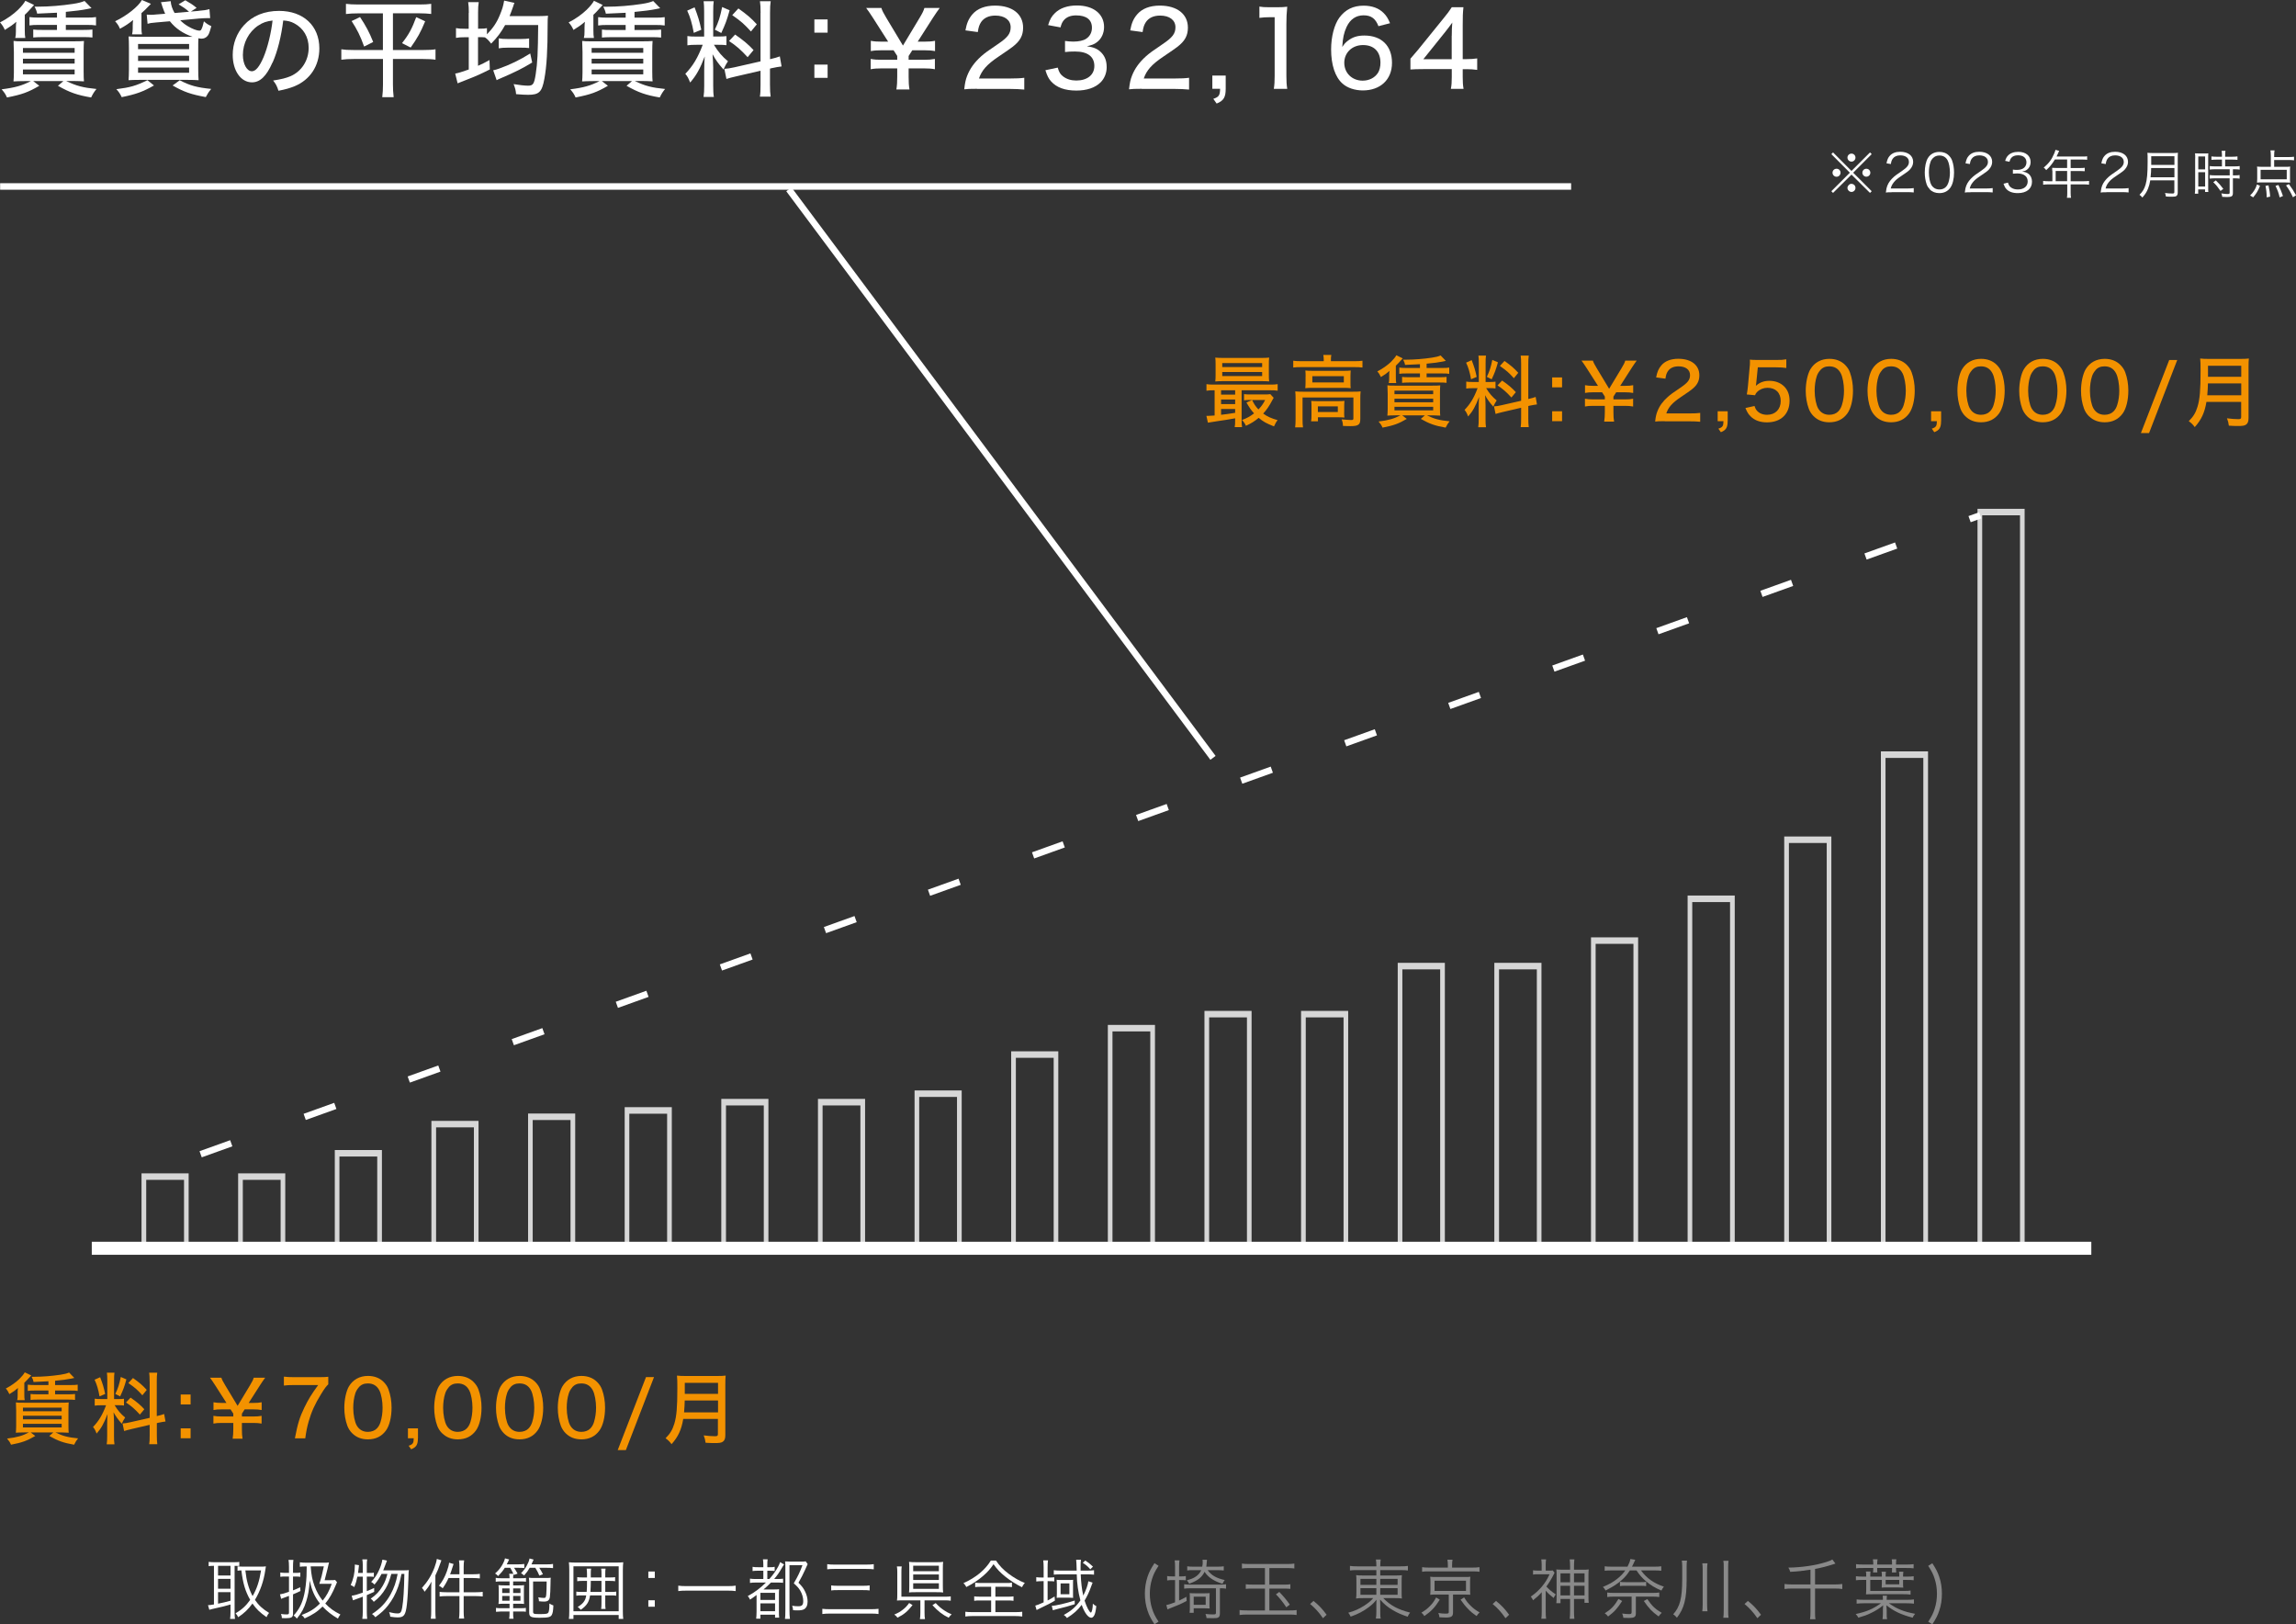 <?xml version="1.0" encoding="UTF-8"?><svg id="_レイヤー_2" xmlns="http://www.w3.org/2000/svg" xmlns:xlink="http://www.w3.org/1999/xlink" viewBox="0 0 352.22 249.13"><rect x="0" y="0" width="352.22" height="249.13" fill="#333333" stroke="none"/><defs><style>.cls-1,.cls-2,.cls-3,.cls-4{fill:none;}.cls-5{clip-path:url(#clippath);}.cls-6{fill:#fff;}.cls-7{fill:#f39200;}.cls-8{fill:#898989;}.cls-9{clip-path:url(#clippath-1);}.cls-10{clip-path:url(#clippath-4);}.cls-11{clip-path:url(#clippath-3);}.cls-12{clip-path:url(#clippath-2);}.cls-13{clip-path:url(#clippath-7);}.cls-14{clip-path:url(#clippath-8);}.cls-15{clip-path:url(#clippath-6);}.cls-16{clip-path:url(#clippath-5);}.cls-17{clip-path:url(#clippath-9);}.cls-18{clip-path:url(#clippath-14);}.cls-19{clip-path:url(#clippath-13);}.cls-20{clip-path:url(#clippath-12);}.cls-21{clip-path:url(#clippath-10);}.cls-22{clip-path:url(#clippath-15);}.cls-23{clip-path:url(#clippath-17);}.cls-24{clip-path:url(#clippath-16);}.cls-25{clip-path:url(#clippath-19);}.cls-26{clip-path:url(#clippath-11);}.cls-27{clip-path:url(#clippath-18);}.cls-2{stroke-dasharray:0 0 4.99 11.97;}.cls-2,.cls-3,.cls-4{stroke:#fff;stroke-miterlimit:10;}.cls-3{stroke-width:2px;}.cls-28{opacity:.8;}.cls-29{isolation:isolate;}</style><clipPath id="clippath"><rect class="cls-1" x="21.71" y="179.97" width="7.23" height="11.99"/></clipPath><clipPath id="clippath-1"><rect class="cls-1" x="36.53" y="179.97" width="7.23" height="11.99"/></clipPath><clipPath id="clippath-2"><rect class="cls-1" x="51.36" y="176.39" width="7.23" height="15.57"/></clipPath><clipPath id="clippath-3"><rect class="cls-1" x="66.18" y="171.91" width="7.23" height="20.05"/></clipPath><clipPath id="clippath-4"><rect class="cls-1" x="81.01" y="170.78" width="7.23" height="21.18"/></clipPath><clipPath id="clippath-5"><rect class="cls-1" x="95.83" y="169.82" width="7.23" height="22.14"/></clipPath><clipPath id="clippath-6"><rect class="cls-1" x="110.65" y="168.55" width="7.23" height="23.41"/></clipPath><clipPath id="clippath-7"><rect class="cls-1" x="125.48" y="168.55" width="7.23" height="23.41"/></clipPath><clipPath id="clippath-8"><rect class="cls-1" x="140.3" y="167.24" width="7.23" height="24.72"/></clipPath><clipPath id="clippath-9"><rect class="cls-1" x="155.12" y="161.25" width="7.23" height="30.71"/></clipPath><clipPath id="clippath-10"><rect class="cls-1" x="169.95" y="157.2" width="7.23" height="34.76"/></clipPath><clipPath id="clippath-11"><rect class="cls-1" x="184.77" y="155.05" width="7.23" height="36.91"/></clipPath><clipPath id="clippath-12"><rect class="cls-1" x="199.59" y="155.05" width="7.23" height="36.91"/></clipPath><clipPath id="clippath-13"><rect class="cls-1" x="214.42" y="147.68" width="7.23" height="44.28"/></clipPath><clipPath id="clippath-14"><rect class="cls-1" x="229.24" y="147.68" width="7.23" height="44.28"/></clipPath><clipPath id="clippath-15"><rect class="cls-1" x="244.07" y="143.77" width="7.23" height="48.19"/></clipPath><clipPath id="clippath-16"><rect class="cls-1" x="258.89" y="137.35" width="7.23" height="54.61"/></clipPath><clipPath id="clippath-17"><rect class="cls-1" x="273.71" y="128.3" width="7.23" height="63.66"/></clipPath><clipPath id="clippath-18"><rect class="cls-1" x="288.54" y="115.24" width="7.23" height="76.72"/></clipPath><clipPath id="clippath-19"><rect class="cls-1" x="303.36" y="78.03" width="7.23" height="113.93"/></clipPath></defs><g id="_モバイルデザイン"><g id="SP素材01"><g id="_賃貸の平均賃料_232_164" class="cls-29"><g class="cls-29"><path class="cls-6" d="m5.22.77q-.18.18-.83.91c-.14.16-.32.34-.59.59v2.32c0,.62.02.91.08,1.23h-1.54c.08-.3.1-.53.1-1.04v-.54c0-.35.02-.59.06-.9-.64.54-.87.7-1.76,1.25-.22-.5-.42-.8-.74-1.15,1.06-.54,2.03-1.23,2.77-1.94.58-.58.9-.98,1.12-1.38l1.33.64Zm-1.47,11.67c-.77,0-1.15.02-1.68.05.03-.29.06-.83.06-1.36v-3.15q-.02-1.3-.05-1.7c.43.06.64.06,1.63.06h7.52c.91,0,1.18-.02,1.65-.05-.03.42-.05.86-.05,1.6v3.07c0,.74.02,1.22.05,1.52-.58-.03-.98-.05-1.39-.05h-1.33c1.62.77,2.58,1.01,4.64,1.22-.35.43-.51.67-.82,1.3-2.16-.37-3.3-.77-5.09-1.79l.83-.72h-4.62l.93.72c-1.71.99-2.62,1.33-4.96,1.79-.24-.54-.4-.77-.82-1.25,2.08-.26,3.17-.58,4.48-1.26h-.99Zm-.22-4.34h7.92v-.74H3.52v.74Zm0,1.65h7.92v-.74H3.52v.74Zm0,1.65h7.92v-.74H3.52v.74ZM8.74,1.95c-.29.02-1.3.06-3.04.14-.08-.4-.18-.66-.4-1.07h.61c1.63,0,3.57-.16,5.27-.42.85-.13,1.34-.26,1.79-.45l1.07,1.1q-.21.05-.67.14c-.83.16-1.84.3-3.27.43v.88h3.19c.69,0,1.02-.02,1.44-.08v1.28c-.38-.06-.77-.08-1.44-.08h-3.19v.77h2.66c.67,0,1.1-.02,1.42-.06v1.22c-.46-.05-.75-.06-1.42-.06h-6.24c-.61,0-1.12.03-1.42.06v-1.22c.3.05.78.06,1.42.06h2.22v-.77h-2.8c-.62,0-1.07.02-1.42.08v-1.28c.3.05.85.08,1.42.08h2.8v-.77Z"/><path class="cls-6" d="m20.26,5.28c.06-.29.1-.54.1-.91v-.48c0-.27.02-.53.06-.82-.69.56-1.2.9-2.02,1.34-.19-.48-.4-.77-.74-1.15,1.75-.82,3.57-2.26,4.11-3.26l1.38.59q-.08.08-.21.22s-.1.1-.18.18c-.37.4-.62.64-1.06,1.02v2.3c0,.4.02.67.08.96h-1.54Zm3.36,7.83c-1.73.98-2.74,1.34-4.95,1.79-.29-.59-.4-.75-.82-1.22,2.14-.27,3.03-.53,4.77-1.38l.99.8ZM30.47,1.66c.8-.06,1.2-.13,1.66-.26l.11,1.38h-.43c-.34,0-.64.02-1.26.06l-2.9.27c.38.38.75.67,1.2.93.61.37,1.36.66,1.73.66.13,0,.26-.06.3-.18.14-.22.29-.72.4-1.25.43.38.64.51,1.14.74-.3,1.06-.38,1.28-.62,1.54s-.54.38-.9.38c-.11,0-.24-.02-.46-.06-.03.43-.03.85-.03,1.47v3.28c0,.75.02,1.33.06,1.68-.35-.03-1.07-.05-1.75-.05h-7.25c-.71,0-1.38.02-1.75.05.03-.32.06-.93.06-1.62v-3.41c0-.74-.02-1.26-.05-1.68.45.03.8.05,1.65.05h8.15c-1.44-.5-2.58-1.26-3.47-2.38l-2.06.18c-.9.08-.98.1-1.36.21l-.13-1.41c.18.02.45.03.66.03.18,0,.56-.02.78-.05l1.39-.11c-.13-.29-.18-.4-.38-.96-.08-.24-.1-.27-.16-.51q-.05-.14-.11-.3l1.5-.16c.02.54.24,1.2.59,1.81l2.22-.19c-.53-.46-.87-.7-1.6-1.14l1.03-.62c.88.51,1.2.72,1.73,1.17l-.88.56,1.19-.1Zm-9.29,5.88h7.83v-.8h-7.83v.8Zm0,1.81h7.83v-.8h-7.83v.8Zm0,1.81h7.83v-.8h-7.83v.8Zm6.39,1.15c1.58.82,2.61,1.1,4.83,1.33-.42.51-.51.66-.83,1.25-2.29-.42-3.33-.78-5.09-1.78l1.09-.8Z"/><path class="cls-6" d="m41.8,9.59c-.93,2.11-1.91,3.04-3.15,3.04-1.7,0-2.95-1.78-2.95-4.21,0-1.71.61-3.33,1.73-4.56,1.31-1.44,3.15-2.19,5.38-2.19,3.73,0,6.18,2.29,6.18,5.75,0,2.67-1.41,4.82-3.81,5.81-.75.3-1.38.48-2.46.69-.24-.74-.38-1.01-.82-1.57,1.25-.19,1.97-.37,2.66-.66,1.71-.74,2.79-2.42,2.79-4.35,0-1.66-.78-2.99-2.19-3.75-.54-.29-.98-.4-1.71-.45-.29,2.38-.86,4.72-1.63,6.45Zm-2.19-5.67c-1.46.98-2.35,2.69-2.35,4.51,0,1.39.61,2.5,1.38,2.5.58,0,1.17-.7,1.79-2.16.62-1.47,1.17-3.71,1.38-5.62-.88.1-1.5.3-2.19.77Z"/><path class="cls-6" d="m54.93,2.05c-.77,0-1.26.03-1.86.1V.59c.51.06,1.04.1,1.89.1h9.32c.85,0,1.36-.03,1.87-.1v1.55c-.56-.06-1.09-.1-1.84-.1h-4.03v5.63h4.71c.83,0,1.36-.03,1.82-.11v1.6c-.5-.08-1.09-.11-1.9-.11h-4.63v3.92c0,.64.03,1.26.11,1.94h-1.75c.08-.64.11-1.25.11-1.94v-3.92h-4.47c-.78,0-1.38.03-1.92.11v-1.6c.5.08.98.11,1.87.11h4.51V2.05h-3.83Zm.3.56c.91,1.39,1.41,2.3,2.02,3.83l-1.39.7c-.59-1.65-1.06-2.59-1.92-3.91l1.3-.62Zm9.99.66c-.69,1.68-1.2,2.59-2.22,4.02l-1.33-.67c1.06-1.34,1.55-2.27,2.18-3.99l1.38.64Z"/><path class="cls-6" d="m71.92,1.98c0-.72-.02-1.12-.1-1.65h1.62c-.08.51-.1.88-.1,1.62v2.45h.21c.61,0,.86-.02,1.15-.08v.94c.94-.96,1.5-1.79,1.98-2.96.37-.9.5-1.3.66-2.21l1.58.35c-.08.16-.1.24-.19.53-.18.51-.38,1.06-.56,1.5h4.43c.56,0,1.18-.03,1.47-.06-.05.35-.06.62-.06,1.34,0,3.94-.14,6.4-.5,8.34-.37,2.02-.8,2.45-2.5,2.45-.42,0-1.01-.03-1.84-.1-.05-.59-.13-.9-.38-1.54.83.14,1.71.24,2.19.24.8,0,.96-.24,1.2-1.76.27-1.76.34-3.17.38-7.54h-5.07c-.61,1.1-1.18,1.87-2.14,2.85-.4-.51-.66-.77-.96-.96-.32-.03-.48-.03-.88-.03h-.18v4.39c.67-.3.96-.43,1.76-.88l.05,1.44c-1.5.75-1.97.96-3.6,1.6-.72.27-1.18.46-1.34.53l-.37-1.5c.4-.05.99-.24,2.08-.62v-4.95h-.58c-.64,0-.96.02-1.38.1v-1.5c.4.08.75.1,1.39.1h.56V1.98Zm9.73,7.6c-1.49.91-2.58,1.46-4.96,2.48-.21.08-.3.13-.5.24l-.53-1.52c.29-.06.56-.13.91-.26,1.66-.59,3.22-1.34,4.77-2.32l.3,1.38Zm-5.14-3.7c.42.08.74.1,1.38.1h2.02c.58,0,.94-.03,1.26-.08v1.47c-.34-.05-.69-.06-1.25-.06h-2.03c-.62,0-1.01.03-1.38.1v-1.52Z"/><path class="cls-6" d="m92.45.77q-.18.18-.83.91c-.14.16-.32.34-.59.59v2.32c0,.62.02.91.08,1.23h-1.54c.08-.3.1-.53.1-1.04v-.54c0-.35.02-.59.06-.9-.64.54-.87.7-1.76,1.25-.22-.5-.42-.8-.74-1.15,1.06-.54,2.03-1.23,2.77-1.94.58-.58.9-.98,1.12-1.38l1.33.64Zm-1.47,11.67c-.77,0-1.15.02-1.68.05.03-.29.06-.83.06-1.36v-3.15q-.02-1.3-.05-1.7c.43.06.64.06,1.63.06h7.52c.91,0,1.18-.02,1.65-.05-.03.42-.05.86-.05,1.6v3.07c0,.74.02,1.22.05,1.52-.58-.03-.98-.05-1.39-.05h-1.33c1.62.77,2.58,1.01,4.64,1.22-.35.43-.51.67-.82,1.3-2.16-.37-3.3-.77-5.09-1.79l.83-.72h-4.62l.93.72c-1.71.99-2.62,1.33-4.96,1.79-.24-.54-.4-.77-.82-1.25,2.08-.26,3.17-.58,4.48-1.26h-.99Zm-.22-4.34h7.92v-.74h-7.92v.74Zm0,1.65h7.92v-.74h-7.92v.74Zm0,1.65h7.92v-.74h-7.92v.74Zm5.22-9.44c-.29.02-1.3.06-3.04.14-.08-.4-.18-.66-.4-1.07h.61c1.63,0,3.57-.16,5.27-.42.85-.13,1.34-.26,1.79-.45l1.07,1.1q-.21.05-.67.14c-.83.16-1.84.3-3.27.43v.88h3.19c.69,0,1.02-.02,1.44-.08v1.28c-.38-.06-.77-.08-1.44-.08h-3.19v.77h2.66c.67,0,1.1-.02,1.42-.06v1.22c-.46-.05-.75-.06-1.42-.06h-6.24c-.61,0-1.12.03-1.42.06v-1.22c.3.05.78.06,1.42.06h2.22v-.77h-2.8c-.62,0-1.07.02-1.42.08v-1.28c.3.05.85.08,1.42.08h2.8v-.77Z"/><path class="cls-6" d="m106.87,6.87c-.69,0-1.02.02-1.42.08v-1.42c.34.06.7.08,1.42.08h1.15V1.82c0-.77-.03-1.23-.08-1.63h1.55c-.06.4-.08.83-.08,1.62v3.79h.83c.58,0,.86-.02,1.2-.06v1.39c-.38-.05-.7-.06-1.23-.06h-.69c.69,1.12,1.25,1.78,2.16,2.53-.27.38-.48.78-.69,1.26-.85-.96-1.15-1.41-1.68-2.34.05.64.1,1.58.1,2.05v2.8c0,.75.02,1.23.1,1.7h-1.58c.08-.53.1-1.01.1-1.73v-2.34c0-.69.03-1.5.08-2.14-.72,1.89-1.3,2.93-2.24,4-.27-.69-.4-.93-.74-1.34,1.15-1.18,1.92-2.45,2.67-4.45h-.93Zm-.32-5.75c.53,1.39.77,2.16,1.03,3.44l-1.15.48c-.27-1.47-.54-2.4-1.01-3.41l1.14-.51Zm5.38.45c-.43,1.55-.66,2.14-1.28,3.49l-.99-.51c.58-1.2.8-1.92,1.12-3.47l1.15.5Zm4.75.4c0-.87-.03-1.31-.1-1.78h1.65c-.08.53-.1.94-.1,1.78v7.11c.72-.18,1.09-.27,1.5-.43l.27,1.54c-.42.05-.91.13-1.54.27l-.24.06v2.48c0,.83.03,1.33.1,1.82h-1.65c.08-.5.1-.9.1-1.84v-2.13l-3.73.86c-.67.14-1.15.29-1.5.4l-.32-1.55c.4-.02.95-.1,1.55-.24l4-.91V1.97Zm-3.91,3.33c1.3.9,2,1.49,2.83,2.38l-.91,1.09c-1.06-1.15-1.68-1.7-2.85-2.48l.93-.99Zm.51-4c1.36.98,1.91,1.44,2.82,2.43l-.9,1.1c-1.09-1.18-1.42-1.49-2.87-2.51l.94-1.02Z"/><path class="cls-6" d="m126.96,5.01h-2.03v-2.03h2.03v2.03Zm-2.03,6.93v-2.03h2.03v2.03h-2.03Z"/><path class="cls-6" d="m137.51,13.72c.1-.59.13-1.18.13-1.95v-1.28h-2.39c-.74,0-1.14.03-1.68.13v-1.58c.56.1.94.13,1.68.13h2.39v-.59l-.56-.87h-1.81c-.74,0-1.14.03-1.68.13v-1.58c.53.1.94.13,1.68.13h.98l-2.32-3.63c-.46-.72-.83-1.25-1.06-1.54h2.34c.13.43.3.75.77,1.54l2.54,4.23,2.54-4.23c.45-.74.64-1.14.75-1.54h2.35c-.21.27-.72,1.01-1.06,1.54l-2.32,3.63h.98c.72,0,1.15-.03,1.68-.13v1.58c-.53-.1-.98-.13-1.68-.13h-1.81l-.56.88v.58h2.37c.7,0,1.1-.03,1.66-.13v1.58c-.54-.1-.98-.13-1.66-.13h-2.37v1.28c0,.86.03,1.34.13,1.95h-2.02Z"/><path class="cls-6" d="m149.87,13.62c-1.17,0-1.41.02-1.95.08.11-.99.22-1.5.45-2.08.42-1.09,1.12-2.06,2.14-2.98.54-.48,1.04-.85,2.56-1.87s1.97-1.62,1.97-2.59c0-1.1-.91-1.79-2.35-1.79-.99,0-1.73.34-2.18.99-.27.42-.4.77-.51,1.54l-1.9-.26c.21-1.14.5-1.79,1.07-2.46.75-.88,1.95-1.34,3.47-1.34,2.66,0,4.31,1.3,4.31,3.38,0,1.22-.46,2.06-1.62,2.95-.5.37-.72.53-2.14,1.49-1.79,1.2-2.59,2.11-3.01,3.36h4.77c.93,0,1.63-.03,2.18-.11v1.81c-.7-.06-1.31-.1-2.24-.1h-5.01Z"/><path class="cls-6" d="m162.26,10.36c.21.74.4,1.04.85,1.38.54.4,1.2.61,2,.61,1.68,0,2.77-.86,2.77-2.23,0-1.44-1.04-2.22-2.95-2.22-.61,0-1.04.02-1.55.08v-1.7c.38.06.88.1,1.28.1.82,0,1.55-.16,1.95-.43.59-.38.9-.98.9-1.7,0-1.23-.85-1.89-2.42-1.89-.88,0-1.52.27-1.94.8-.22.29-.32.51-.46,1.04l-1.9-.35c.27-.9.53-1.34,1.04-1.84.78-.77,1.94-1.17,3.38-1.17,2.53,0,4.16,1.3,4.16,3.3,0,.98-.42,1.84-1.12,2.35-.38.29-.72.42-1.52.61,1.1.14,1.71.42,2.27,1.02.53.58.77,1.26.77,2.21,0,.87-.35,1.73-.94,2.31-.83.82-2.11,1.25-3.71,1.25-1.76,0-3.03-.46-3.89-1.42-.38-.43-.58-.83-.86-1.7l1.9-.4Z"/><path class="cls-6" d="m175.15,13.62c-1.17,0-1.41.02-1.95.08.11-.99.22-1.5.45-2.08.42-1.09,1.12-2.06,2.14-2.98.54-.48,1.04-.85,2.56-1.87s1.97-1.62,1.97-2.59c0-1.1-.91-1.79-2.35-1.79-.99,0-1.73.34-2.18.99-.27.42-.4.77-.51,1.54l-1.9-.26c.21-1.14.5-1.79,1.07-2.46.75-.88,1.95-1.34,3.47-1.34,2.66,0,4.31,1.3,4.31,3.38,0,1.22-.46,2.06-1.62,2.95-.5.37-.72.53-2.14,1.49-1.79,1.2-2.59,2.11-3.01,3.36h4.77c.93,0,1.63-.03,2.18-.11v1.81c-.7-.06-1.31-.1-2.24-.1h-5.01Z"/><path class="cls-6" d="m188.03,13.62c0,1.3-.32,1.84-1.39,2.26l-.51-.72c.86-.29,1.02-.53,1.04-1.54h-1.19v-2.03h2.05v2.03Z"/><path class="cls-6" d="m193.2,1.01c.45.08.78.1,1.49.1h1.28c.7,0,.94-.02,1.5-.08-.1.98-.13,1.73-.13,2.66v7.96c0,.82.03,1.34.13,1.98h-2.06c.1-.61.13-1.18.13-1.98V2.64h-.8c-.54,0-.99.03-1.54.1v-1.73Z"/><path class="cls-6" d="m211.47,4.03c-.45-1.18-1.12-1.68-2.29-1.68s-2.06.61-2.61,1.79c-.4.88-.58,1.66-.66,3.07.32-.48.5-.69.86-.96.72-.56,1.49-.8,2.53-.8,2.64,0,4.24,1.58,4.24,4.19s-1.83,4.23-4.47,4.23c-1.23,0-2.37-.38-3.11-1.04-1.14-.99-1.76-2.88-1.76-5.25,0-1.95.48-3.79,1.26-4.87.93-1.25,2.13-1.84,3.73-1.84,1.28,0,2.32.38,3.06,1.12.43.43.67.8.99,1.57l-1.79.46Zm-5.25,5.6c0,1.58,1.2,2.74,2.82,2.74,1.01,0,1.87-.45,2.35-1.2.24-.38.38-.94.38-1.54,0-1.71-.99-2.72-2.67-2.72s-2.88,1.17-2.88,2.72Z"/><path class="cls-6" d="m216.37,9q.38-.42,1.18-1.38l3.89-4.8c.64-.78.9-1.14,1.27-1.71h1.79c-.1.93-.11,1.47-.11,2.71v5.25h.59c.66,0,1.04-.03,1.63-.11v1.76c-.61-.08-.98-.11-1.63-.11h-.59v1.23c0,.8.03,1.22.13,1.79h-1.95c.11-.54.14-1.04.14-1.81v-1.22h-4.37c-.93,0-1.39.02-1.97.06v-1.67Zm6.34-3.52c0-.8.02-1.31.08-2.02-.32.46-.56.77-1.11,1.47l-3.33,4.15h4.35v-3.6Z"/></g></g><g id="_2023年2月時点" class="cls-29"><g class="cls-29"><path class="cls-6" d="m286.87,23.38l.26.26-2.84,2.85,2.84,2.84-.26.26-2.84-2.81-2.83,2.81-.26-.26,2.84-2.84-2.84-2.85.26-.26,2.83,2.84,2.84-2.84Zm-4.52,3.11c0,.34-.27.62-.61.62s-.62-.28-.62-.62.27-.61.62-.61.61.27.61.61Zm2.29,2.33c0,.34-.28.62-.61.62s-.62-.3-.62-.62c0-.3.29-.62.56-.62h.02s0,0,.02,0h.02c.33,0,.61.26.61.61Zm0-4.65c0,.34-.27.62-.61.62s-.62-.28-.62-.62.28-.61.62-.61.61.27.61.61Zm2.28,2.32c0,.34-.27.61-.61.61s-.61-.27-.61-.61.27-.61.61-.61.61.27.61.61Z"/></g><g class="cls-29"><path class="cls-6" d="m290.18,29.49c-.5,0-.62,0-.88.04.09-.63.11-.75.23-1.06.2-.5.54-.94,1.04-1.38.28-.24.3-.25,1.22-.88.79-.54,1.05-.89,1.05-1.38,0-.61-.51-1-1.33-1-.53,0-.92.18-1.16.52-.15.22-.22.41-.28.81l-.67-.11c.12-.58.24-.86.5-1.15.36-.41.9-.62,1.61-.62,1.21,0,1.98.61,1.98,1.55,0,.41-.16.79-.47,1.14-.24.27-.45.42-1.36,1.03-.63.42-.89.65-1.15.98-.25.33-.36.54-.46.93h2.55c.4,0,.67-.02.98-.06v.67c-.32-.03-.58-.05-.98-.05h-2.43Z"/><path class="cls-6" d="m296.05,29.04c-.21-.22-.38-.46-.48-.74-.2-.56-.3-1.19-.3-1.85,0-.85.18-1.71.46-2.17.38-.65,1-.98,1.79-.98.59,0,1.1.19,1.46.57.22.22.38.47.48.74.2.55.3,1.19.3,1.86,0,.97-.21,1.82-.56,2.31-.4.56-.96.84-1.7.84-.59,0-1.09-.19-1.46-.57Zm.46-4.78c-.17.18-.3.38-.36.58-.17.49-.25,1.03-.25,1.62,0,.74.16,1.53.38,1.9.28.46.7.7,1.24.7.4,0,.74-.13.98-.38.18-.18.3-.39.38-.62.17-.5.25-1.02.25-1.62,0-.7-.15-1.49-.36-1.86-.26-.48-.7-.73-1.25-.73-.42,0-.74.14-1,.41Z"/><path class="cls-6" d="m302.29,29.49c-.5,0-.62,0-.88.04.09-.63.11-.75.23-1.06.2-.5.54-.94,1.04-1.38.28-.24.29-.25,1.22-.88.79-.54,1.06-.89,1.06-1.38,0-.61-.51-1-1.33-1-.53,0-.92.18-1.16.52-.15.22-.22.41-.28.81l-.67-.11c.12-.58.24-.86.5-1.15.36-.41.9-.62,1.61-.62,1.21,0,1.98.61,1.98,1.55,0,.41-.16.79-.47,1.14-.24.27-.45.42-1.36,1.03-.63.42-.89.65-1.15.98-.25.33-.36.54-.46.93h2.55c.4,0,.67-.02.97-.06v.67c-.32-.03-.58-.05-.98-.05h-2.43Z"/><path class="cls-6" d="m308.03,28.01c.13.42.24.58.49.76.27.19.62.29,1.03.29.93,0,1.51-.48,1.51-1.24s-.57-1.22-1.63-1.22c-.22,0-.42.02-.64.04v-.63c.18.03.38.05.59.05.53,0,.92-.12,1.17-.37.2-.19.32-.49.32-.78,0-.69-.48-1.09-1.29-1.09-.49,0-.84.14-1.06.42-.11.14-.17.27-.26.57l-.66-.14c.14-.41.23-.59.43-.8.35-.38.9-.58,1.59-.58,1.16,0,1.89.61,1.89,1.57,0,.49-.21.92-.56,1.17-.21.15-.38.22-.75.29.46.05.71.14.98.34.35.27.54.7.54,1.21,0,1.08-.83,1.75-2.17,1.75-.81,0-1.41-.22-1.79-.66-.17-.19-.26-.37-.41-.78l.67-.17Z"/></g><g class="cls-29"><path class="cls-6" d="m314.83,26.21c0-.18,0-.31-.02-.47.17.02.34.02.57.02h1.73v-1.3h-1.88c-.41.68-.79,1.15-1.33,1.63-.13-.18-.21-.26-.38-.38.79-.67,1.22-1.25,1.6-2.15.1-.23.16-.42.2-.58l.57.16c-.03.06-.06.12-.1.22l-.3.65h3.97c.35,0,.52,0,.72-.04v.54c-.2-.03-.39-.04-.72-.04h-1.81v1.3h1.45c.33,0,.5,0,.71-.04v.53c-.21-.02-.4-.03-.7-.03h-1.46v1.57h2.01c.36,0,.58-.02.81-.05v.58c-.23-.03-.48-.05-.81-.05h-2.01v1.32c0,.34.02.54.06.74h-.63c.04-.2.05-.38.05-.74v-1.32h-2.89c-.33,0-.57.02-.81.05v-.58c.23.03.46.05.81.05h.61v-1.58Zm2.28,1.58v-1.57h-1.76v1.57h1.76Z"/></g><g class="cls-29"><path class="cls-6" d="m323.13,29.49c-.5,0-.62,0-.88.04.09-.63.11-.75.23-1.06.2-.5.54-.94,1.04-1.38.28-.24.3-.25,1.22-.88.79-.54,1.06-.89,1.06-1.38,0-.61-.51-1-1.33-1-.53,0-.92.18-1.16.52-.15.22-.22.41-.28.81l-.67-.11c.12-.58.24-.86.5-1.15.36-.41.9-.62,1.61-.62,1.21,0,1.98.61,1.98,1.55,0,.41-.16.79-.47,1.14-.24.27-.45.42-1.36,1.03-.63.42-.89.65-1.15.98-.25.33-.36.54-.46.93h2.55c.4,0,.67-.02.98-.06v.67c-.32-.03-.58-.05-.98-.05h-2.43Z"/></g><g class="cls-29"><path class="cls-6" d="m329.86,27.67c-.07.46-.18.86-.33,1.24-.21.53-.43.88-.88,1.39-.14-.18-.26-.3-.44-.42.5-.5.75-.92.94-1.57.22-.76.31-1.74.31-3.52,0-.74,0-1.06-.03-1.36.29.03.5.04.84.04h3.01c.35,0,.56,0,.83-.04-.02.22-.03.42-.03.82v5.26c0,.29-.07.46-.22.56-.13.08-.28.1-.64.1-.26,0-.6,0-.96-.03-.02-.21-.06-.34-.13-.54.4.06.76.08,1.14.08.23,0,.29-.05.29-.25v-1.77h-3.71Zm3.71-.48v-1.42h-3.57c0,.44-.02.74-.09,1.42h3.65Zm0-1.9v-1.33h-3.56v1.14s0,.19,0,.19h3.57Z"/><path class="cls-6" d="m336.76,24.29c0-.34,0-.56-.03-.77q.17.02.73.02h.59c.41,0,.54,0,.72-.02-.02.19-.02.32-.02.78v4.38c0,.38,0,.59.02.77h-.5v-.4h-1.05v.66h-.52c.03-.24.05-.51.05-.85v-4.57Zm.47,1.69h1.05v-1.98h-1.05v1.98Zm0,2.63h1.05v-2.2h-1.05v2.2Zm2.79-4.13c-.28,0-.57.02-.77.04v-.53c.2.03.42.05.76.05h.85v-.26c0-.25-.02-.43-.05-.65h.59c-.03.21-.05.38-.05.65v.26h1.13c.33,0,.55-.02.76-.05v.53c-.21-.02-.46-.04-.76-.04h-1.13v1.04h1.42c.35,0,.61-.02.81-.05v.54c-.22-.03-.45-.05-.78-.05h-.26v.94h.25c.35,0,.58-.02.78-.05v.55c-.23-.03-.45-.05-.78-.05h-.25v2.24c0,.51-.18.63-.92.63-.13,0-.26,0-.72-.03-.02-.21-.05-.35-.13-.53.31.06.67.1.91.1.3,0,.36-.03.36-.21v-2.2h-2.25c-.3,0-.57.02-.8.05v-.55c.2.03.44.05.81.05h2.25v-.94h-2.25c-.33,0-.57.02-.81.05v-.54c.2.03.46.05.81.05h1.06v-1.04h-.84Zm.62,4.81c-.42-.61-.64-.89-1.11-1.34l.39-.28c.48.46.74.75,1.15,1.3l-.43.32Z"/><path class="cls-6" d="m345.18,29.98c.3-.29.42-.44.62-.75.21-.33.29-.51.43-.94l.47.21c-.3.76-.58,1.22-1.05,1.77l-.47-.29Zm3.71-4.39h1.54c.44,0,.69,0,.9-.04-.03.18-.03.36-.03.6v1.28c0,.24,0,.38.03.58-.27-.02-.46-.03-.82-.03h-3.45c-.35,0-.57,0-.82.03.02-.19.03-.37.03-.58v-1.28c0-.22,0-.39-.03-.6.24.02.54.04.9.04h1.22v-1.73c0-.3-.02-.55-.06-.79h.63c-.04.22-.06.46-.06.76v.26h2.25c.34,0,.58-.02.8-.05v.55c-.27-.03-.52-.05-.8-.05h-2.25v1.05Zm-2.1.46v1.45h4.01v-1.45h-4.01Zm.93,4.22c0-.69-.05-1.11-.18-1.76l.46-.08c.15.71.22,1.13.25,1.73l-.53.11Zm1.99,0c-.15-.66-.3-1.08-.63-1.76l.44-.14c.31.62.49,1.06.7,1.69l-.51.22Zm2.04-.02c-.36-.77-.59-1.17-1.06-1.81l.44-.2c.49.67.68.97,1.1,1.72l-.47.29Z"/></g></g><g id="_グループ_355"><g id="_グループ_449"><line id="_線_29" class="cls-3" x1="14.08" y1="191.46" x2="320.82" y2="191.46"/><g id="_グループ_296" class="cls-28"><g id="_グループ_295"><g class="cls-5"><g id="_グループ_294"><rect id="_長方形_452" class="cls-4" x="21.93" y="180.47" width="6.8" height="10.99"/></g></g></g></g><g id="_グループ_299" class="cls-28"><g id="_グループ_298"><g class="cls-9"><g id="_グループ_297"><rect id="_長方形_454" class="cls-4" x="36.75" y="180.47" width="6.8" height="10.99"/></g></g></g></g><g id="_グループ_302" class="cls-28"><g id="_グループ_301"><g class="cls-12"><g id="_グループ_300"><rect id="_長方形_456" class="cls-4" x="51.57" y="176.89" width="6.8" height="14.57"/></g></g></g></g><g id="_グループ_305" class="cls-28"><g id="_グループ_304"><g class="cls-11"><g id="_グループ_303"><rect id="_長方形_458" class="cls-4" x="66.4" y="172.42" width="6.8" height="19.04"/></g></g></g></g><g id="_グループ_308" class="cls-28"><g id="_グループ_307"><g class="cls-10"><g id="_グループ_306"><rect id="_長方形_460" class="cls-4" x="81.22" y="171.29" width="6.8" height="20.17"/></g></g></g></g><g id="_グループ_311" class="cls-28"><g id="_グループ_310"><g class="cls-16"><g id="_グループ_309"><rect id="_長方形_462" class="cls-4" x="96.04" y="170.32" width="6.8" height="21.14"/></g></g></g></g><g id="_グループ_314" class="cls-28"><g id="_グループ_313"><g class="cls-15"><g id="_グループ_312"><rect id="_長方形_464" class="cls-4" x="110.87" y="169.05" width="6.8" height="22.4"/></g></g></g></g><g id="_グループ_317" class="cls-28"><g id="_グループ_316"><g class="cls-13"><g id="_グループ_315"><rect id="_長方形_466" class="cls-4" x="125.69" y="169.05" width="6.8" height="22.4"/></g></g></g></g><g id="_グループ_320" class="cls-28"><g id="_グループ_319"><g class="cls-14"><g id="_グループ_318"><rect id="_長方形_468" class="cls-4" x="140.51" y="167.75" width="6.8" height="23.71"/></g></g></g></g><g id="_グループ_323" class="cls-28"><g id="_グループ_322"><g class="cls-17"><g id="_グループ_321"><rect id="_長方形_470" class="cls-4" x="155.34" y="161.75" width="6.8" height="29.71"/></g></g></g></g><g id="_グループ_326" class="cls-28"><g id="_グループ_325"><g class="cls-21"><g id="_グループ_324"><rect id="_長方形_472" class="cls-4" x="170.16" y="157.7" width="6.8" height="33.75"/></g></g></g></g><g id="_グループ_329" class="cls-28"><g id="_グループ_328"><g class="cls-26"><g id="_グループ_327"><rect id="_長方形_474" class="cls-4" x="184.99" y="155.55" width="6.8" height="35.91"/></g></g></g></g><g id="_グループ_332" class="cls-28"><g id="_グループ_331"><g class="cls-20"><g id="_グループ_330"><rect id="_長方形_476" class="cls-4" x="199.81" y="155.55" width="6.8" height="35.91"/></g></g></g></g><g id="_グループ_335" class="cls-28"><g id="_グループ_334"><g class="cls-19"><g id="_グループ_333"><rect id="_長方形_478" class="cls-4" x="214.63" y="148.18" width="6.8" height="43.27"/></g></g></g></g><g id="_グループ_338" class="cls-28"><g id="_グループ_337"><g class="cls-18"><g id="_グループ_336"><rect id="_長方形_480" class="cls-4" x="229.46" y="148.18" width="6.8" height="43.27"/></g></g></g></g><g id="_グループ_341" class="cls-28"><g id="_グループ_340"><g class="cls-22"><g id="_グループ_339"><rect id="_長方形_482" class="cls-4" x="244.28" y="144.27" width="6.8" height="47.19"/></g></g></g></g><g id="_グループ_344" class="cls-28"><g id="_グループ_343"><g class="cls-24"><g id="_グループ_342"><rect id="_長方形_484" class="cls-4" x="259.1" y="137.86" width="6.8" height="53.6"/></g></g></g></g><g id="_グループ_347" class="cls-28"><g id="_グループ_346"><g class="cls-23"><g id="_グループ_345"><rect id="_長方形_486" class="cls-4" x="273.93" y="128.8" width="6.8" height="62.66"/></g></g></g></g><g id="_グループ_350" class="cls-28"><g id="_グループ_349"><g class="cls-27"><g id="_グループ_348"><rect id="_長方形_488" class="cls-4" x="288.75" y="115.75" width="6.8" height="75.71"/></g></g></g></g><g id="_グループ_353" class="cls-28"><g id="_グループ_352"><g class="cls-25"><g id="_グループ_351"><rect id="_長方形_490" class="cls-4" x="303.58" y="78.54" width="6.8" height="112.92"/></g></g></g></g></g></g><line id="_線_31" class="cls-2" x1="30.78" y1="177.04" x2="303.78" y2="79.04"/><line id="_線_33" class="cls-4" x1="186.08" y1="116.24" x2="121.02" y2="29.04"/><line id="_線_48" class="cls-4" x1="241.02" y1="28.6" x2=".02" y2="28.6"/><g id="_最高賃料:_2_500_000_月" class="cls-29"><g class="cls-29"><path class="cls-7" d="m186.26,59.86c-.52,0-.82.01-1.18.07v-1.01c.31.06.6.07,1.19.07h8.54c.59,0,.85-.01,1.19-.07v1.01c-.36-.06-.66-.07-1.2-.07h-4.33v4.47c0,.56.01.85.07,1.18h-1.13c.06-.29.07-.6.07-1.16v-.19c-1.36.24-1.46.26-2.6.42-.89.13-1.15.17-1.58.25l-.23-1.04h.22c.2,0,.54-.02,1.04-.06v-3.86h-.07Zm8.39-2.36c0,.44.01.72.05,1-.32-.02-.72-.04-1.16-.04h-5.85c-.54,0-.86.01-1.26.05.04-.3.05-.59.05-1.01v-1.64c0-.43-.01-.72-.05-1.01.41.04.74.05,1.29.05h5.7c.55,0,.89-.01,1.28-.05-.04.28-.05.56-.05,1.01v1.64Zm-7.33,3.03h2.16v-.67h-2.16v.67Zm0,1.45h2.16v-.7h-2.16v.7Zm0,1.64c.68-.07,1.27-.16,2.16-.3v-.59h-2.16v.89Zm.18-7.32h6.12v-.61h-6.12v.61Zm0,1.38h6.12v-.62h-6.12v.62Zm7.88,3.35c-.08.12-.11.18-.2.35-.47.9-.85,1.46-1.4,2.05.62.46,1.22.73,2.21,1.01-.24.31-.38.58-.55.96-1.12-.43-1.68-.74-2.35-1.31-.62.52-1.15.85-1.96,1.22-.18-.4-.34-.62-.6-.89.77-.29,1.22-.54,1.85-1.02-.44-.48-.71-.86-1.17-1.67l.88-.38h-.37c-.36,0-.55.01-.88.05v-.95c.28.04.54.05,1.02.05h2.1c.42,0,.72-.01.91-.05l.53.58Zm-3.3.32c.32.67.52.96.97,1.45.44-.46.7-.8,1.03-1.45h-2Z"/><path class="cls-7" d="m203.07,55.22c0-.3-.02-.53-.07-.78h1.23c-.05.25-.06.49-.06.78v.18h3.62c.52,0,.85-.02,1.22-.07v1.04c-.4-.05-.7-.06-1.22-.06h-8.19c-.52,0-.82.01-1.21.06v-1.04c.37.05.72.07,1.26.07h3.42v-.18Zm-4.32,5.89c0-.4-.01-.73-.05-1.08.37.04.71.05,1.22.05h7.63c.59,0,.86-.01,1.18-.05-.04.38-.05.65-.05,1.07v3.11c0,.52-.07.76-.29.92-.24.17-.53.23-1.23.23-.14,0-.47-.01-.56-.01q-.38-.01-.58-.02c-.02-.44-.07-.67-.21-1.01.62.06,1.07.1,1.47.1.28,0,.34-.05.34-.25v-3.2h-7.8v3.3c0,.6.01.85.07,1.28h-1.21c.05-.28.07-.77.07-1.28v-3.14Zm1.54-3.39c0-.38-.01-.62-.04-.89.32.04.6.05,1.15.05h4.77c.48,0,.71-.01,1.04-.05-.02.32-.04.48-.04.89v.92c0,.5,0,.62.04.9-.35-.04-.59-.05-1.12-.05h-4.75c-.47,0-.73.01-1.1.05.02-.25.04-.48.04-.9v-.92Zm5.91,5.5c0,.37.01.58.04.82-.25-.02-.67-.04-1.04-.04h-3.02v.62h-1.05c.05-.24.06-.54.06-.98v-1.33c0-.36-.01-.58-.04-.82.28.02.53.04.97.04h3.12c.44,0,.7-.01,1.01-.04-.02.23-.04.41-.04.78v.95Zm-4.88-4.56h4.83v-.96h-4.83v.96Zm.85,4.53h3.06v-.86h-3.06v.86Z"/><path class="cls-7" d="m215.19,54.97q-.13.13-.62.68c-.11.12-.24.25-.44.44v1.74c0,.47.01.68.06.92h-1.15c.06-.23.07-.4.07-.78v-.41c0-.26.01-.44.05-.67-.48.41-.65.53-1.32.94-.17-.37-.31-.6-.55-.86.79-.41,1.52-.92,2.08-1.45.43-.43.67-.73.84-1.03l.99.48Zm-1.1,8.74c-.58,0-.86.01-1.26.04.02-.22.05-.62.05-1.02v-2.36q-.01-.97-.04-1.27c.32.05.48.05,1.22.05h5.64c.68,0,.89-.01,1.24-.04-.02.31-.04.65-.04,1.2v2.3c0,.55.01.91.04,1.14-.43-.02-.73-.04-1.04-.04h-1c1.21.58,1.93.75,3.48.91-.26.32-.38.5-.61.97-1.62-.28-2.47-.58-3.81-1.34l.62-.54h-3.47l.7.54c-1.28.74-1.97,1-3.72,1.34-.18-.41-.3-.58-.61-.94,1.56-.19,2.37-.43,3.36-.95h-.74Zm-.17-3.25h5.94v-.55h-5.94v.55Zm0,1.24h5.94v-.55h-5.94v.55Zm0,1.24h5.94v-.55h-5.94v.55Zm3.91-7.08c-.21.01-.97.05-2.28.11-.06-.3-.13-.49-.3-.8h.46c1.22,0,2.68-.12,3.95-.31.64-.1,1.01-.19,1.34-.34l.8.83q-.16.04-.5.11c-.62.12-1.38.23-2.45.32v.66h2.39c.52,0,.77-.01,1.08-.06v.96c-.29-.05-.58-.06-1.08-.06h-2.39v.58h1.99c.5,0,.83-.01,1.07-.05v.91c-.35-.04-.56-.05-1.07-.05h-4.68c-.46,0-.84.02-1.07.05v-.91c.23.04.59.05,1.07.05h1.67v-.58h-2.1c-.47,0-.8.01-1.07.06v-.96c.23.04.64.06,1.07.06h2.1v-.58Z"/><path class="cls-7" d="m226,59.54c-.52,0-.77.01-1.07.06v-1.07c.25.05.53.06,1.07.06h.86v-2.83c0-.58-.02-.92-.06-1.22h1.16c-.05.3-.06.62-.06,1.21v2.84h.62c.43,0,.65-.01.9-.05v1.04c-.29-.04-.53-.05-.92-.05h-.52c.52.84.94,1.33,1.62,1.89-.2.29-.36.59-.52.95-.63-.72-.86-1.05-1.26-1.75.04.48.07,1.19.07,1.54v2.1c0,.56.01.92.07,1.27h-1.19c.06-.4.07-.75.07-1.29v-1.75c0-.52.02-1.13.06-1.61-.54,1.42-.97,2.2-1.68,3-.2-.52-.3-.7-.55-1.01.86-.89,1.44-1.83,2-3.33h-.7Zm-.24-4.31c.4,1.04.58,1.62.77,2.58l-.86.36c-.2-1.1-.41-1.8-.76-2.55l.85-.38Zm4.03.34c-.32,1.16-.49,1.61-.96,2.61l-.74-.38c.43-.9.6-1.44.84-2.6l.86.37Zm3.56.3c0-.65-.02-.98-.07-1.33h1.24c-.06.4-.07.71-.07,1.33v5.33c.54-.13.82-.2,1.13-.32l.2,1.15c-.31.04-.68.1-1.15.2l-.18.05v1.86c0,.62.02,1,.07,1.37h-1.24c.06-.37.07-.67.07-1.38v-1.59l-2.79.65c-.5.11-.86.22-1.13.3l-.24-1.16c.3-.01.71-.07,1.16-.18l3-.68v-5.58Zm-2.93,2.49c.97.67,1.5,1.12,2.12,1.79l-.68.82c-.79-.86-1.26-1.27-2.13-1.86l.7-.74Zm.38-3c1.02.73,1.43,1.08,2.11,1.82l-.67.83c-.82-.89-1.07-1.12-2.15-1.88l.71-.77Z"/><path class="cls-7" d="m239.63,59.41h-1.52v-1.52h1.52v1.52Zm-1.52,5.19v-1.52h1.52v1.52h-1.52Z"/><path class="cls-7" d="m246.09,64.67c.07-.44.1-.89.1-1.46v-.96h-1.79c-.55,0-.85.02-1.26.1v-1.19c.42.07.71.1,1.26.1h1.79v-.44l-.42-.65h-1.36c-.55,0-.85.02-1.26.1v-1.19c.4.07.71.1,1.26.1h.73l-1.74-2.72c-.35-.54-.62-.94-.79-1.15h1.75c.1.32.23.56.58,1.15l1.91,3.17,1.91-3.17c.34-.55.48-.85.56-1.15h1.76c-.16.2-.54.76-.79,1.15l-1.74,2.72h.73c.54,0,.86-.02,1.26-.1v1.19c-.4-.07-.73-.1-1.26-.1h-1.35l-.42.66v.43h1.77c.53,0,.83-.02,1.25-.1v1.19c-.41-.07-.73-.1-1.25-.1h-1.77v.96c0,.65.02,1.01.1,1.46h-1.51Z"/><path class="cls-7" d="m255.37,64.6c-.88,0-1.05.01-1.46.06.08-.74.17-1.13.34-1.56.31-.82.84-1.55,1.61-2.23.41-.36.78-.64,1.92-1.4,1.14-.77,1.48-1.21,1.48-1.94,0-.83-.68-1.34-1.76-1.34-.74,0-1.3.25-1.63.74-.21.31-.3.58-.38,1.15l-1.43-.19c.16-.85.37-1.34.8-1.85.56-.66,1.46-1.01,2.6-1.01,1.99,0,3.23.97,3.23,2.53,0,.91-.35,1.55-1.21,2.21-.37.28-.54.4-1.61,1.12-1.34.9-1.94,1.58-2.25,2.52h3.57c.7,0,1.22-.02,1.63-.08v1.36c-.53-.05-.98-.07-1.68-.07h-3.75Z"/><path class="cls-7" d="m265.03,64.6c0,.97-.24,1.38-1.04,1.69l-.38-.54c.65-.22.77-.4.78-1.15h-.89v-1.52h1.54v1.52Z"/><path class="cls-7" d="m269.43,58.66c-.01.12-.04.3-.07.52.59-.53,1.23-.77,2.1-.77s1.68.3,2.24.86c.55.55.83,1.27.83,2.19,0,2.05-1.33,3.32-3.46,3.32-1.08,0-1.93-.31-2.55-.95-.34-.35-.5-.62-.76-1.25l1.39-.31c.12.35.19.5.36.7.36.42.91.65,1.57.65,1.26,0,2.09-.84,2.09-2.11s-.77-2.03-2.04-2.03c-.59,0-1.16.23-1.56.62-.17.16-.23.26-.34.52l-1.26-.12c.11-.7.13-.83.17-1.24l.26-2.88c.04-.29.05-.55.05-.74v-.22c-.01-.06-.01-.16-.01-.26.36.04.62.05,1.27.05h2.76c.77,0,1.03-.01,1.56-.1v1.33c-.5-.07-.92-.1-1.56-.1h-2.81l-.23,2.3Z"/><path class="cls-7" d="m278.24,63.86c-.35-.35-.6-.74-.76-1.16-.31-.85-.47-1.79-.47-2.77,0-1.26.29-2.58.71-3.29.62-1.03,1.64-1.6,2.92-1.6.97,0,1.79.31,2.4.92.35.35.61.74.75,1.16.31.84.47,1.8.47,2.78,0,1.46-.32,2.76-.86,3.51-.65.9-1.58,1.36-2.77,1.36-.97,0-1.78-.31-2.39-.92Zm.98-7.05c-.25.28-.42.59-.52.9-.22.67-.32,1.44-.32,2.24,0,1.06.23,2.17.54,2.7.38.65.96.97,1.71.97.56,0,1.06-.19,1.38-.53.25-.26.44-.6.55-.97.22-.7.32-1.42.32-2.22,0-.97-.2-2.08-.49-2.63-.37-.72-.95-1.08-1.77-1.08-.6,0-1.04.19-1.4.61Z"/><path class="cls-7" d="m287.72,63.86c-.35-.35-.6-.74-.76-1.16-.31-.85-.47-1.79-.47-2.77,0-1.26.29-2.58.71-3.29.62-1.03,1.64-1.6,2.91-1.6.97,0,1.79.31,2.4.92.35.35.61.74.75,1.16.31.84.47,1.8.47,2.78,0,1.46-.32,2.76-.86,3.51-.65.9-1.58,1.36-2.77,1.36-.97,0-1.78-.31-2.39-.92Zm.98-7.05c-.25.28-.42.59-.52.9-.22.67-.32,1.44-.32,2.24,0,1.06.23,2.17.54,2.7.38.65.96.97,1.71.97.56,0,1.06-.19,1.38-.53.25-.26.44-.6.55-.97.22-.7.32-1.42.32-2.22,0-.97-.21-2.08-.49-2.63-.37-.72-.95-1.08-1.78-1.08-.6,0-1.04.19-1.4.61Z"/><path class="cls-7" d="m297.77,64.6c0,.97-.24,1.38-1.04,1.69l-.38-.54c.65-.22.77-.4.78-1.15h-.89v-1.52h1.54v1.52Z"/><path class="cls-7" d="m301.51,63.86c-.35-.35-.6-.74-.76-1.16-.31-.85-.47-1.79-.47-2.77,0-1.26.29-2.58.71-3.29.62-1.03,1.64-1.6,2.92-1.6.97,0,1.79.31,2.4.92.35.35.61.74.75,1.16.31.84.47,1.8.47,2.78,0,1.46-.32,2.76-.86,3.51-.65.9-1.58,1.36-2.77,1.36-.97,0-1.78-.31-2.39-.92Zm.98-7.05c-.25.28-.42.59-.52.9-.22.67-.32,1.44-.32,2.24,0,1.06.23,2.17.54,2.7.38.65.96.97,1.71.97.56,0,1.06-.19,1.38-.53.25-.26.44-.6.55-.97.22-.7.32-1.42.32-2.22,0-.97-.2-2.08-.49-2.63-.37-.72-.95-1.08-1.77-1.08-.6,0-1.04.19-1.4.61Z"/><path class="cls-7" d="m310.99,63.86c-.35-.35-.6-.74-.76-1.16-.31-.85-.47-1.79-.47-2.77,0-1.26.29-2.58.71-3.29.62-1.03,1.64-1.6,2.91-1.6.97,0,1.79.31,2.4.92.35.35.61.74.75,1.16.31.84.47,1.8.47,2.78,0,1.46-.32,2.76-.86,3.51-.65.9-1.58,1.36-2.77,1.36-.97,0-1.78-.31-2.39-.92Zm.98-7.05c-.25.28-.42.59-.52.9-.22.67-.32,1.44-.32,2.24,0,1.06.23,2.17.54,2.7.38.65.96.97,1.71.97.56,0,1.06-.19,1.38-.53.25-.26.44-.6.55-.97.22-.7.32-1.42.32-2.22,0-.97-.21-2.08-.49-2.63-.37-.72-.95-1.08-1.78-1.08-.6,0-1.04.19-1.4.61Z"/><path class="cls-7" d="m320.47,63.86c-.35-.35-.6-.74-.76-1.16-.31-.85-.47-1.79-.47-2.77,0-1.26.29-2.58.71-3.29.62-1.03,1.64-1.6,2.92-1.6.97,0,1.79.31,2.4.92.35.35.61.74.76,1.16.31.84.47,1.8.47,2.78,0,1.46-.32,2.76-.86,3.51-.65.9-1.58,1.36-2.77,1.36-.97,0-1.77-.31-2.39-.92Zm.98-7.05c-.25.28-.42.59-.52.9-.22.67-.32,1.44-.32,2.24,0,1.06.23,2.17.54,2.7.38.65.96.97,1.71.97.56,0,1.05-.19,1.38-.53.25-.26.44-.6.55-.97.22-.7.32-1.42.32-2.22,0-.97-.2-2.08-.49-2.63-.37-.72-.95-1.08-1.78-1.08-.6,0-1.04.19-1.4.61Z"/><path class="cls-7" d="m334,55.22l-4.32,11.2h-1.25l4.34-11.2h1.22Z"/><path class="cls-7" d="m338.48,61.65c-.28,1.66-.77,2.71-1.79,3.86-.29-.4-.54-.64-.92-.91.7-.7,1.06-1.28,1.34-2.21.35-1.15.47-2.5.47-5.48,0-1.03-.01-1.45-.06-1.92.44.05.77.06,1.34.06h4.8c.61,0,.92-.01,1.33-.06-.04.35-.05.65-.05,1.31v7.82c0,.53-.12.84-.4,1.02-.24.16-.53.2-1.23.2-.4,0-.8-.01-1.39-.05-.06-.46-.12-.71-.29-1.13.6.08,1.22.13,1.74.13.36,0,.44-.07.44-.34v-2.31h-5.34Zm5.34-1.02v-1.82h-5.11c0,.43-.04,1.12-.1,1.82h5.21Zm0-2.84v-1.69h-5.1v1.69h5.1Z"/></g></g><g id="_賃料:_70_000_月" class="cls-29"><g class="cls-29"><path class="cls-7" d="m4.79,210.97q-.13.13-.62.68c-.11.12-.24.25-.44.44v1.74c0,.47.01.68.06.92h-1.15c.06-.23.07-.4.07-.78v-.41c0-.26.01-.44.05-.67-.48.41-.65.53-1.32.94-.17-.37-.31-.6-.55-.86.79-.41,1.52-.92,2.07-1.45.43-.43.67-.73.84-1.03l1,.48Zm-1.1,8.74c-.58,0-.86.01-1.26.04.02-.22.05-.62.05-1.02v-2.36q-.01-.97-.04-1.27c.32.05.48.05,1.22.05h5.64c.68,0,.89-.01,1.24-.04-.02.31-.04.65-.04,1.2v2.3c0,.55.01.91.04,1.14-.43-.02-.73-.04-1.04-.04h-1c1.21.58,1.93.75,3.48.91-.26.32-.38.5-.61.97-1.62-.28-2.47-.58-3.81-1.34l.62-.54h-3.47l.7.54c-1.28.74-1.97,1-3.72,1.34-.18-.41-.3-.58-.61-.94,1.56-.19,2.38-.43,3.36-.95h-.74Zm-.17-3.25h5.94v-.55H3.52v.55Zm0,1.24h5.94v-.55H3.52v.55Zm0,1.24h5.94v-.55H3.52v.55Zm3.91-7.08c-.22.01-.97.05-2.28.11-.06-.3-.13-.49-.3-.8h.46c1.22,0,2.67-.12,3.95-.31.63-.1,1.01-.19,1.34-.34l.8.83q-.16.04-.5.11c-.62.12-1.38.23-2.45.32v.66h2.39c.52,0,.77-.01,1.08-.06v.96c-.29-.05-.58-.06-1.08-.06h-2.39v.58h1.99c.5,0,.83-.01,1.07-.05v.91c-.35-.04-.56-.05-1.07-.05h-4.68c-.46,0-.84.02-1.07.05v-.91c.23.04.59.05,1.07.05h1.67v-.58h-2.1c-.47,0-.8.01-1.07.06v-.96c.23.04.64.06,1.07.06h2.1v-.58Z"/><path class="cls-7" d="m15.6,215.54c-.52,0-.77.01-1.07.06v-1.07c.25.05.53.06,1.07.06h.86v-2.83c0-.58-.02-.92-.06-1.22h1.16c-.05.3-.06.62-.06,1.21v2.84h.62c.43,0,.65-.01.9-.05v1.04c-.29-.04-.53-.05-.92-.05h-.52c.52.84.94,1.33,1.62,1.89-.2.29-.36.59-.52.95-.63-.72-.86-1.05-1.26-1.75.04.48.07,1.19.07,1.54v2.1c0,.56.01.92.07,1.27h-1.19c.06-.4.07-.75.07-1.29v-1.75c0-.52.02-1.13.06-1.61-.54,1.42-.97,2.2-1.68,3-.2-.52-.3-.7-.55-1.01.86-.89,1.44-1.83,2-3.33h-.7Zm-.24-4.31c.4,1.04.58,1.62.77,2.58l-.86.36c-.2-1.1-.41-1.8-.76-2.55l.85-.38Zm4.03.34c-.32,1.16-.49,1.61-.96,2.61l-.74-.38c.43-.9.6-1.44.84-2.6l.86.37Zm3.56.3c0-.65-.02-.98-.07-1.33h1.24c-.06.4-.07.71-.07,1.33v5.33c.54-.13.82-.2,1.13-.32l.21,1.15c-.31.04-.68.1-1.15.2l-.18.05v1.86c0,.62.02,1,.07,1.37h-1.24c.06-.37.07-.67.07-1.38v-1.59l-2.79.65c-.5.11-.86.22-1.13.3l-.24-1.16c.3-.01.71-.07,1.16-.18l3-.68v-5.58Zm-2.93,2.49c.97.67,1.5,1.12,2.12,1.79l-.68.82c-.79-.86-1.26-1.27-2.13-1.86l.7-.74Zm.38-3c1.02.73,1.43,1.08,2.11,1.82l-.67.83c-.81-.89-1.07-1.12-2.15-1.88l.71-.77Z"/><path class="cls-7" d="m29.24,215.41h-1.52v-1.52h1.52v1.52Zm-1.52,5.19v-1.52h1.52v1.52h-1.52Z"/><path class="cls-7" d="m35.69,220.67c.07-.44.1-.89.1-1.46v-.96h-1.79c-.55,0-.85.02-1.26.1v-1.19c.42.07.71.1,1.26.1h1.79v-.44l-.42-.65h-1.36c-.55,0-.85.02-1.26.1v-1.19c.4.07.71.1,1.26.1h.73l-1.74-2.72c-.35-.54-.62-.94-.79-1.15h1.75c.1.32.23.56.58,1.15l1.91,3.17,1.91-3.17c.33-.55.48-.85.56-1.15h1.76c-.16.2-.54.76-.79,1.15l-1.74,2.72h.73c.54,0,.86-.02,1.26-.1v1.19c-.4-.07-.73-.1-1.26-.1h-1.35l-.42.66v.43h1.77c.53,0,.83-.02,1.25-.1v1.19c-.41-.07-.73-.1-1.25-.1h-1.77v.96c0,.65.02,1.01.1,1.46h-1.51Z"/><path class="cls-7" d="m50.35,212.34c-.31.29-.59.66-1.1,1.5-.95,1.54-1.46,2.67-1.9,4.19-.24.86-.36,1.42-.52,2.58h-1.59c.42-2.22.74-3.26,1.45-4.72.6-1.24,1.12-2.08,2.12-3.45h-3.79c-.66,0-1,.02-1.47.08v-1.37c.52.06.88.08,1.54.08h3.73c.83,0,1.12-.01,1.54-.06v1.18Z"/><path class="cls-7" d="m54.05,219.86c-.35-.35-.6-.74-.76-1.16-.31-.85-.47-1.79-.47-2.77,0-1.26.29-2.58.71-3.29.62-1.03,1.64-1.6,2.92-1.6.97,0,1.79.31,2.4.92.35.35.61.74.75,1.16.31.84.47,1.8.47,2.78,0,1.46-.32,2.76-.86,3.51-.65.9-1.58,1.36-2.77,1.36-.97,0-1.78-.31-2.39-.92Zm.98-7.05c-.25.28-.42.59-.52.9-.22.67-.32,1.44-.32,2.24,0,1.06.23,2.17.54,2.7.38.65.96.97,1.71.97.56,0,1.06-.19,1.38-.53.25-.26.44-.6.55-.97.22-.7.32-1.42.32-2.22,0-.97-.2-2.08-.49-2.63-.37-.72-.95-1.08-1.77-1.08-.6,0-1.04.19-1.4.61Z"/><path class="cls-7" d="m64.11,220.6c0,.97-.24,1.38-1.04,1.69l-.38-.54c.65-.22.77-.4.78-1.15h-.89v-1.52h1.54v1.52Z"/><path class="cls-7" d="m67.84,219.86c-.35-.35-.6-.74-.76-1.16-.31-.85-.47-1.79-.47-2.77,0-1.26.29-2.58.71-3.29.62-1.03,1.64-1.6,2.92-1.6.97,0,1.79.31,2.4.92.35.35.61.74.76,1.16.31.84.47,1.8.47,2.78,0,1.46-.32,2.76-.86,3.51-.65.9-1.58,1.36-2.77,1.36-.97,0-1.77-.31-2.39-.92Zm.98-7.05c-.25.28-.42.59-.52.9-.22.67-.32,1.44-.32,2.24,0,1.06.23,2.17.54,2.7.38.65.96.97,1.71.97.56,0,1.05-.19,1.38-.53.25-.26.44-.6.55-.97.22-.7.32-1.42.32-2.22,0-.97-.2-2.08-.49-2.63-.37-.72-.95-1.08-1.78-1.08-.6,0-1.04.19-1.4.61Z"/><path class="cls-7" d="m77.32,219.86c-.35-.35-.6-.74-.76-1.16-.31-.85-.47-1.79-.47-2.77,0-1.26.29-2.58.71-3.29.62-1.03,1.64-1.6,2.91-1.6.97,0,1.79.31,2.4.92.35.35.61.74.75,1.16.31.84.47,1.8.47,2.78,0,1.46-.32,2.76-.86,3.51-.65.9-1.58,1.36-2.77,1.36-.97,0-1.78-.31-2.39-.92Zm.98-7.05c-.25.28-.42.59-.52.9-.22.67-.32,1.44-.32,2.24,0,1.06.23,2.17.54,2.7.38.65.96.97,1.71.97.56,0,1.06-.19,1.38-.53.25-.26.44-.6.55-.97.22-.7.32-1.42.32-2.22,0-.97-.21-2.08-.49-2.63-.37-.72-.95-1.08-1.78-1.08-.6,0-1.04.19-1.4.61Z"/><path class="cls-7" d="m86.8,219.86c-.35-.35-.6-.74-.76-1.16-.31-.85-.47-1.79-.47-2.77,0-1.26.29-2.58.71-3.29.62-1.03,1.64-1.6,2.91-1.6.97,0,1.79.31,2.4.92.35.35.61.74.76,1.16.31.84.47,1.8.47,2.78,0,1.46-.32,2.76-.86,3.51-.65.9-1.58,1.36-2.77,1.36-.97,0-1.78-.31-2.39-.92Zm.98-7.05c-.25.28-.42.59-.52.9-.22.67-.32,1.44-.32,2.24,0,1.06.23,2.17.54,2.7.38.65.96.97,1.71.97.56,0,1.06-.19,1.38-.53.25-.26.44-.6.55-.97.21-.7.32-1.42.32-2.22,0-.97-.2-2.08-.49-2.63-.37-.72-.95-1.08-1.78-1.08-.6,0-1.04.19-1.4.61Z"/><path class="cls-7" d="m100.33,211.22l-4.32,11.2h-1.25l4.34-11.2h1.22Z"/><path class="cls-7" d="m104.81,217.65c-.28,1.66-.77,2.71-1.79,3.86-.29-.4-.54-.64-.92-.91.7-.7,1.05-1.28,1.34-2.21.35-1.15.47-2.5.47-5.48,0-1.03-.01-1.45-.06-1.92.44.05.77.06,1.34.06h4.8c.61,0,.92-.01,1.33-.06-.04.35-.05.65-.05,1.31v7.82c0,.53-.12.84-.4,1.02-.24.16-.53.2-1.24.2-.4,0-.8-.01-1.39-.05-.06-.46-.12-.71-.29-1.13.6.08,1.22.13,1.74.13.36,0,.44-.07.44-.34v-2.31h-5.34Zm5.34-1.02v-1.82h-5.11c0,.43-.04,1.12-.1,1.82h5.21Zm0-2.84v-1.69h-5.1v1.69h5.1Z"/></g></g><g id="_取扱物件範囲_一都三県全域_埼玉_東京_神奈川_千葉_" class="cls-29"><g class="cls-29"><path class="cls-6" d="m32.74,240.17c-.26,0-.48.01-.73.05v-.66c.24.03.48.05.78.05h3.17c.34,0,.52,0,.75-.04v.62c-.4-.02-.44-.02-.72-.02v7.11c0,.44.02.79.06,1.03h-.75c.04-.29.06-.64.06-1.04v-1.17c-.63.19-1.41.39-2.76.68-.2.04-.35.08-.49.13l-.2-.71c.21,0,.36-.02.91-.11v-5.92h-.08Zm.71,1.48h1.91v-1.48h-1.91v1.48Zm0,2.03h1.91v-1.51h-1.91v1.51Zm0,2.29c.77-.15,1.16-.24,1.91-.45v-1.31h-1.91v1.76Zm6.59-5.68c.26,0,.51,0,.75-.04-.02.1-.06.37-.09.57-.25,1.71-.77,3.2-1.59,4.57.57.83,1.15,1.37,2.17,2-.15.17-.27.36-.39.65-1.03-.72-1.56-1.23-2.16-2.09-.64.88-1.26,1.48-2.19,2.1-.12-.25-.23-.43-.4-.6.96-.57,1.6-1.15,2.24-2.06-.74-1.3-1.11-2.52-1.35-4.52-.31,0-.4.02-.59.05v-.68c.25.04.47.05.84.05h2.76Zm-2.4.58c.12.99.2,1.43.38,2.09.19.69.43,1.28.73,1.85.67-1.16,1.03-2.27,1.3-3.94h-2.41Z"/><path class="cls-6" d="m44.33,240.27c0-.42-.02-.71-.07-1.01h.75c-.04.3-.06.57-.06.99v1h.44c.33,0,.47-.01.68-.05v.65c-.25-.03-.38-.04-.68-.04h-.44v2.12c.5-.19.65-.26,1.1-.48l.04.58c-.47.23-.64.3-1.14.51v2.97c0,.55-.23.69-1.15.69-.19,0-.39,0-.56-.02,0-.23-.04-.39-.14-.63.36.05.61.07.88.07s.35-.06.35-.27v-2.57c-.36.14-.43.16-.79.29-.15.05-.21.07-.41.16l-.18-.69c.35-.05.68-.14,1.38-.39v-2.34h-.58c-.3,0-.5,0-.75.04v-.66c.25.04.47.06.75.06h.58v-.98Zm7.37,2.41c-.08.16-.11.24-.19.45-.5,1.22-.98,2.07-1.61,2.82.68.72,1.35,1.2,2.32,1.68-.18.23-.29.41-.38.63-.96-.56-1.67-1.12-2.36-1.85-.8.8-1.51,1.26-2.74,1.82-.13-.21-.27-.36-.47-.52,1.25-.48,2-.95,2.81-1.76-.82-1.03-1.28-2.08-1.56-3.53-.12,1.5-.24,2.2-.53,3.15-.33,1.08-.71,1.79-1.45,2.69-.17-.21-.27-.31-.5-.47.86-.94,1.34-1.9,1.64-3.28.17-.75.29-1.78.34-2.75,0-.04,0-.54.03-1.5h-.09c-.46,0-.7.01-.96.05v-.68c.28.04.61.06,1.03.06h2.59c.39,0,.62,0,.85-.04q-.12.44-.24,1.03c-.08.34-.27,1.11-.43,1.69h.82c.41,0,.62,0,.79-.04l.29.35Zm-4.04-2.42c.1,1.34.25,2.07.59,3.01.31.83.72,1.57,1.25,2.23.6-.74.98-1.43,1.39-2.57h-1.28c-.2,0-.41,0-.63,0,.31-.92.45-1.46.7-2.68h-2.02Z"/><path class="cls-6" d="m54.82,241.83c-.12.61-.23,1-.47,1.6-.19-.14-.33-.22-.55-.31.42-.93.63-1.9.63-2.89,0-.11,0-.14,0-.26l.64.1c-.02.17-.03.25-.06.53-.04.3-.05.44-.08.66h.72v-1.25c0-.34-.02-.56-.07-.83h.75c-.05.26-.06.48-.06.83v1.25h.46c.31,0,.45,0,.62-.05v.65c-.21-.03-.37-.04-.62-.04h-.46v2.23c.45-.18.62-.25,1.13-.49v.6c-.51.24-.67.31-1.13.5v2.59c0,.36.02.71.06,1.05h-.75c.05-.32.07-.64.07-1.05v-2.35c-.91.33-1.41.52-1.5.56l-.2-.71c.41-.05.88-.18,1.7-.47v-2.45h-.82Zm5.21-.42c-.26.97-.48,1.55-.86,2.21-.47.81-1.06,1.48-1.83,2.07-.13-.2-.27-.34-.47-.49.82-.56,1.35-1.12,1.82-1.93.34-.58.52-1.03.74-1.86h-.9c-.32.62-.61,1.07-1.08,1.63-.19-.2-.28-.27-.51-.4.57-.62.89-1.09,1.23-1.86.24-.53.4-1.02.49-1.56l.7.15q-.07.16-.27.72c-.09.25-.17.46-.3.77h3.08c.43,0,.66,0,.85-.04-.04.27-.04.3-.07,1.41-.04,1.51-.12,2.91-.23,3.85-.19,1.65-.44,2-1.42,2-.26,0-.59-.03-1.13-.11-.03-.27-.08-.47-.18-.7.57.14.94.2,1.31.2.43,0,.58-.19.7-.9.19-1.1.29-2.74.33-5.16h-.44c-.2.99-.29,1.33-.51,1.97-.39,1.1-.9,2.04-1.56,2.87-.54.69-1.03,1.13-1.94,1.8-.17-.23-.27-.33-.51-.49,1.31-.86,2.18-1.78,2.87-3.06.51-.93.82-1.83,1.06-3.09h-.97Z"/><path class="cls-6" d="m66.15,243.79c0-.41.01-.75.04-1.2-.34.64-.58.98-1.06,1.55-.15-.29-.16-.32-.4-.58.87-.97,1.48-1.96,1.93-3.16.19-.52.31-.95.35-1.29l.7.21c-.05.14-.08.23-.16.45-.27.8-.43,1.18-.76,1.87v5.47c0,.46.02.83.05,1.17h-.75c.05-.39.06-.68.06-1.2v-3.29Zm4.33-3.45c0-.39-.02-.68-.07-1.01h.79c-.05.32-.07.61-.07,1.01v1.12h1.46c.49,0,.76-.02,1.02-.06v.7c-.36-.04-.7-.06-1.01-.06h-1.47v2.18h1.88c.46,0,.73-.02,1.04-.06v.71c-.3-.04-.68-.06-1.03-.06h-1.89v2.4c0,.42.02.71.07,1.04h-.79c.05-.34.07-.64.07-1.04v-2.4h-2c-.42,0-.78.02-1.04.06v-.71c.25.04.6.06,1.04.06h2v-2.18h-1.67c-.31.67-.51,1.01-.9,1.57-.15-.15-.28-.24-.57-.39.55-.7.89-1.32,1.21-2.2.2-.54.3-.94.34-1.33l.69.2c-.06.17-.09.27-.18.54-.15.49-.22.68-.35,1.03h1.43v-1.12Z"/><path class="cls-6" d="m77.44,240.47c-.29.46-.5.72-1.03,1.27-.13-.16-.28-.29-.46-.4.48-.43.73-.73.99-1.13.26-.42.44-.81.53-1.19l.64.17c-.22.47-.24.51-.37.75h1.7c.46,0,.75-.02.99-.06v.63c-.27-.03-.53-.04-.91-.04h-.66c.21.31.29.45.54.89l-.57.21-.06-.15c-.04.19-.05.35-.05.65h1.13c.39,0,.6,0,.84-.05v.58c-.25-.03-.48-.04-.84-.04h-1.13v.61h.72c.57,0,.74-.01.96-.04-.02.27-.03.45-.03.88v1.14c0,.48.01.7.03.86-.18-.02-.45-.03-.88-.03h-.8v.69h1.1c.44,0,.7-.02.85-.05v.59c-.25-.04-.36-.04-.88-.04h-1.07v.1c0,.51,0,.76.06,1.01h-.67c.04-.27.06-.51.06-1.01v-.1h-1.29c-.19,0-.53.02-.79.05v-.6c.24.04.44.05.79.05h1.29v-.69h-.75c-.46,0-.67.01-.95.04.03-.21.04-.49.04-.88v-1.1c0-.45,0-.66-.04-.91.28.03.51.04.97.04h.73v-.61h-1.32c-.35,0-.55.01-.8.05v-.6c.25.05.42.06.8.06h1.32c0-.29-.02-.49-.06-.68h.65c-.17-.36-.3-.62-.49-.92h-.83Zm-.4,3.16v.71h1.13v-.71h-1.13Zm0,1.16v.73h1.13v-.73h-1.13Zm1.68-.45h1.12v-.71h-1.12v.71Zm0,1.18h1.12v-.73h-1.12v.73Zm2.54-5.05c-.27.46-.44.7-.86,1.18-.17-.16-.27-.23-.47-.35.47-.49.64-.73.9-1.2.21-.39.31-.63.41-1.06l.62.17c-.14.32-.18.42-.33.73h2.25c.5,0,.77,0,1.06-.06v.64c-.31-.04-.63-.05-1.05-.05h-1.06c.21.32.41.67.56.99l-.55.21c-.18-.45-.33-.73-.62-1.2h-.86Zm.52,2.1v4.62c0,.34.1.38.98.38,1.03,0,1.25-.04,1.37-.26.1-.18.15-.59.15-1.36.28.16.42.23.61.29-.03.81-.09,1.17-.24,1.45-.19.35-.56.44-1.86.44s-1.61-.12-1.61-.78v-4.42c0-.46,0-.71-.05-.94.21.03.47.04.87.04h1.58c.43,0,.67,0,.91-.04-.03.2-.03.38-.04.99,0,.76-.05,1.64-.1,2-.09.49-.33.67-.89.67-.21,0-.45-.01-.78-.05,0-.26-.04-.39-.11-.6.4.06.65.09.86.09.27,0,.32-.08.37-.53.03-.33.06-1.1.06-1.99h-2.08Z"/><path class="cls-6" d="m94.91,248.31v-.6h-6.94v.6h-.7c.04-.29.06-.62.06-1.2v-6.26c0-.5-.02-.84-.06-1.23.36.04.65.05,1.17.05h5.98c.53,0,.82-.01,1.19-.05-.04.37-.06.71-.06,1.23v6.27c0,.61.02.92.06,1.19h-.7Zm-6.94-1.17h6.94v-6.9h-6.94v6.9Zm1.27-2.44c-.39,0-.62.01-.83.05v-.63c.2.04.41.05.83.05h.76c.04-.52.05-.88.05-1.52v-.17h-.66c-.4,0-.61.01-.84.05v-.63c.21.04.42.05.84.05h.66v-.57c0-.27-.02-.51-.05-.78h.68c-.04.22-.05.4-.05.76v.59h1.64v-.57c0-.36,0-.56-.05-.78h.68c-.04.21-.05.41-.05.78v.57h.67c.42,0,.62,0,.84-.05v.63c-.22-.04-.44-.05-.84-.05h-.67v1.69h.82c.43,0,.66,0,.86-.05v.63c-.23-.04-.45-.05-.86-.05h-.82v1.18c0,.43,0,.68.05.9h-.68c.04-.24.05-.49.05-.89v-1.19h-1.75c-.14,1-.52,1.59-1.43,2.21-.18-.21-.26-.28-.47-.43.52-.33.75-.53.96-.83.19-.27.28-.5.35-.95h-.69Zm1.39-2c0,.5-.02.86-.06,1.47h1.7v-1.69h-1.64v.22Z"/><path class="cls-6" d="m100.45,242.03h-.99v-.99h.99v.99Zm-.99,4.41v-.99h.99v.99h-.99Z"/><path class="cls-6" d="m112.86,244.04c-.36-.05-.7-.07-1.32-.07h-6.16c-.55,0-1.01.02-1.33.07v-.83c.32.05.75.07,1.33.07h6.16c.59,0,1.02-.02,1.32-.07v.83Z"/><path class="cls-6" d="m116.07,242.73c-.5,0-.74.01-1.02.06v-.66c.28.05.52.06,1.02.06h1.03v-1.27h-.74c-.41,0-.64,0-.91.05v-.65c.24.05.46.06.91.06h.74v-.33c0-.39-.02-.62-.06-.88h.72c-.04.23-.05.47-.05.88v.33h.31c.41,0,.58,0,.82-.06v.64c-.28-.03-.47-.04-.78-.04h-.35v1.27h.31c.6-.68.96-1.18,1.37-1.93.13-.24.23-.48.28-.66l.62.36c-.1.12-.14.18-.24.35-.51.89-.78,1.28-1.29,1.88h.32c.51,0,.78-.01,1.05-.05v.63c-.28-.03-.55-.04-.96-.04h-.9c-.4.41-.76.75-1.14,1.06h1.48c.45,0,.72,0,.91-.04-.03.27-.03.44-.03,1.05v2.32c0,.47,0,.73.04.99h-.63v-.45h-2.25v.61h-.65c.03-.2.06-.62.06-1.09v-2.54c-.43.32-.54.41-1,.71-.11-.25-.18-.35-.35-.54,1.04-.56,1.95-1.24,2.79-2.08h-1.43Zm.58,2.67h2.25v-1.09h-2.25v1.09Zm0,1.73h2.25v-1.21h-2.25v1.21Zm7.25-7.23q-.07.13-.4.89c-.28.63-.57,1.18-1.01,1.97.54.54.77.84,1.01,1.34.26.52.39,1.05.39,1.55,0,.58-.19.98-.55,1.18-.22.12-.52.17-1,.17-.16,0-.4,0-.68-.03-.02-.28-.05-.44-.14-.68.39.06.61.08.96.08.55,0,.74-.2.74-.81,0-.53-.17-1.11-.47-1.61-.23-.38-.45-.63-.98-1.1.64-1.09.95-1.74,1.33-2.78h-1.99v6.88c0,.53.02,1,.07,1.36h-.76c.04-.27.06-.63.06-1.37v-6.54c0-.33,0-.57-.04-.91.26.02.44.03.82.03h1.57c.38,0,.6,0,.77-.04l.3.42Z"/><path class="cls-6" d="m134.77,247.56c-.32-.05-.61-.07-1.16-.07h-6.24c-.53,0-.87.02-1.22.07v-.8c.34.04.67.06,1.21.06h6.24c.52,0,.83-.02,1.17-.06v.8Zm-7.87-7.65c.3.05.6.07,1.15.07h4.79c.56,0,.88-.02,1.2-.07v.79c-.34-.04-.66-.06-1.2-.06h-4.79c-.53,0-.83.02-1.15.06v-.79Zm.61,3.26c.26.04.56.06,1.04.06h3.82c.48,0,.76-.02,1.04-.06v.77c-.31-.04-.57-.05-1.04-.05h-3.81c-.49,0-.77.01-1.05.05v-.77Z"/><path class="cls-6" d="m139.99,246.19c-.75.96-1.32,1.44-2.31,1.93-.19-.24-.26-.31-.49-.48.57-.24.89-.42,1.3-.74.4-.31.62-.54.98-1.03l.52.32Zm1.84,1.15c0,.46.02.74.07,1h-.78c.05-.26.07-.57.07-1v-1.88h-2.6c-.4,0-.68,0-.99.03.04-.26.05-.48.05-.98v-3.35c0-.42-.01-.6-.06-.9h.74c-.04.28-.05.48-.05.89v3.75h6.59c.45,0,.69,0,.98-.05v.67c-.3-.05-.54-.06-.97-.06h-3.05v1.88Zm2.81-4.03c0,.47.01.71.05.94-.29-.03-.58-.04-1.05-.04h-3.16c-.44,0-.72,0-1.03.04.03-.27.04-.52.04-.97v-2.82c0-.37,0-.61-.04-.9.31.04.64.05,1.09.05h3.13c.43,0,.67,0,1.02-.05-.04.24-.05.5-.05.94v2.81Zm-4.55-2.32h3.94v-.84h-3.94v.84Zm0,1.35h3.94v-.85h-3.94v.85Zm0,1.36h3.94v-.86h-3.94v.86Zm3.45,2.18c.5.53.83.81,1.35,1.15.3.21.54.33,1.1.58-.19.16-.31.3-.46.52-.98-.49-1.62-.99-2.49-1.93l.5-.32Z"/><path class="cls-6" d="m152.79,239.36c.54.81,1.1,1.39,1.95,2.03.8.6,1.65,1.09,2.47,1.4-.19.22-.3.39-.43.66-.91-.45-1.76-.99-2.54-1.61-.79-.63-1.26-1.13-1.83-1.92-.49.73-.9,1.19-1.6,1.8-.78.67-1.6,1.21-2.57,1.7-.12-.25-.21-.36-.44-.6.86-.37,1.8-.94,2.51-1.53.71-.6,1.25-1.21,1.69-1.93h.79Zm-2.26,4.02c-.42,0-.66.01-.93.05v-.68c.28.04.48.05.9.05h3.84c.42,0,.63,0,.9-.05v.68c-.26-.04-.51-.05-.92-.05h-1.62v1.52h1.86c.43,0,.66,0,.92-.05v.68c-.26-.04-.5-.05-.92-.05h-1.86v1.79h3.02c.46,0,.81-.02,1.1-.06v.73c-.33-.05-.7-.07-1.09-.07h-6.53c-.4,0-.78.02-1.11.07v-.73c.29.04.64.06,1.12.06h2.84v-1.79h-1.67c-.42,0-.67,0-.93.05v-.68c.25.04.5.05.93.05h1.67v-1.52h-1.52Z"/><path class="cls-6" d="m160.1,240.43c0-.45-.02-.81-.06-1.1h.73c-.05.32-.06.63-.06,1.1v1.53h.19c.38,0,.59,0,.83-.04v.64c-.23-.03-.46-.04-.83-.04h-.19v2.96c.46-.23.63-.33,1.07-.61l.05.63c-.59.36-1.14.64-2.48,1.28-.14.06-.22.1-.33.17l-.2-.68c.25-.06.59-.19,1.28-.5v-3.25h-.29c-.31,0-.58.02-.84.05v-.66c.26.04.52.05.86.05h.27v-1.53Zm4.78,5.62c-.89.29-1.51.46-2.75.76-.22.06-.49.13-.62.17l-.16-.68c.55,0,2.15-.37,3.52-.81v.56Zm-2.16-4.58c-.39,0-.79.02-1.06.05v-.68c.23.04.62.06,1.07.06h2.44q-.03-1.31-.08-1.66h.74c-.05.27-.06.52-.06,1.03v.63h1.02c.45,0,.79-.02,1.04-.06v.68c-.28-.03-.67-.05-1.06-.05h-.98c.05,1.28.17,2.3.39,3.26.43-.83.71-1.65.78-2.2l.65.22c-.1.24-.13.31-.22.58-.27.78-.61,1.51-1.01,2.17.33,1.01.72,1.76.98,1.85.16-.14.27-.64.29-1.38.19.18.33.29.53.38-.09.76-.17,1.14-.32,1.42-.13.24-.29.36-.46.36-.47,0-1.05-.79-1.46-1.98-.61.82-1.26,1.39-2.26,2.02-.14-.2-.27-.32-.49-.47,1.17-.64,1.87-1.25,2.55-2.23-.34-1.26-.54-2.65-.56-4h-2.46Zm-.59,1.46c0-.22-.02-.45-.03-.62.14.02.35.03.68.03h1.18c.26,0,.49,0,.67-.03-.02.14-.02.26-.02.51v1.67c0,.29,0,.47.02.59-.21-.02-.43-.03-.71-.03h-1.16c-.32,0-.51,0-.66.03.02-.18.03-.38.03-.61v-1.54Zm.57,1.6h1.35v-1.67h-1.35v1.67Zm4.56-3.83c-.37-.43-.64-.66-1.16-1l.39-.34c.46.29.7.48,1.18.93l-.41.41Z"/></g><g class="cls-29"><path class="cls-8" d="m177.1,249.13c-.58-.89-.82-1.37-1.06-2.09-.27-.81-.41-1.67-.41-2.6s.14-1.79.41-2.6c.24-.71.48-1.19,1.06-2.08l.63.4c-.56.86-.78,1.31-1,2.02-.23.72-.34,1.47-.34,2.26s.11,1.55.34,2.27c.22.71.44,1.16,1,2.02l-.63.4Z"/></g><g class="cls-29"><path class="cls-8" d="m180.26,240.28c0-.4-.02-.65-.06-.95h.74c-.05.31-.06.53-.06.94v1.52h.23c.4,0,.61,0,.8-.06v.66c-.25-.03-.45-.04-.8-.04h-.23v3.14c.42-.19.61-.29,1.12-.57l.04.63c-.91.48-1.19.61-2.59,1.15-.17.07-.24.1-.35.15l-.18-.67c.27-.04.83-.22,1.34-.42v-3.41h-.37c-.39,0-.58.01-.84.06v-.68c.25.05.43.06.84.06h.37v-1.51Zm2.4,3.33c-.46,0-.75.02-1,.06v-.68c.2.04.5.06.92.06h4.63c.41,0,.64-.02.87-.06v.68c-.28-.05-.5-.06-.86-.06h-.08v3.87c0,.33-.08.52-.27.62-.14.07-.34.1-.77.1-.31,0-.61,0-1.01-.02-.03-.25-.07-.4-.16-.63.47.05.83.07,1.17.07.36,0,.43-.04.43-.24v-3.77h-3.87Zm2.6-2.78c.58.8,1.32,1.22,2.62,1.52-.16.2-.24.34-.34.57-1.32-.4-2.2-.99-2.75-1.84-.41.86-1.1,1.39-2.37,1.83-.1-.21-.15-.3-.35-.51.53-.15.95-.32,1.26-.51.44-.27.78-.65.95-1.06h-1.24c-.42,0-.67,0-.91.05v-.64c.28.04.53.06.92.06h1.38c.06-.33.07-.44.07-.69,0-.13,0-.23-.03-.37h.69c-.02.12-.03.16-.05.48-.01.24-.03.37-.06.58h1.64c.42,0,.8-.02,1.04-.06v.64c-.31-.03-.63-.05-1.03-.05h-1.44Zm.28,5.07c0,.38,0,.61.03.81-.21-.02-.45-.03-.77-.03h-1.68v.69h-.63c.03-.2.04-.49.04-.83v-1.39c0-.34,0-.51-.03-.8.19.02.42.03.8.03h1.48c.36,0,.61,0,.79-.03-.02.21-.03.44-.03.81v.74Zm-2.42.25h1.84v-1.25h-1.84v1.25Z"/><path class="cls-8" d="m191.65,240.51c-.5,0-.81.02-1.13.06v-.75c.3.05.59.07,1.13.07h5.74c.55,0,.84-.02,1.17-.07v.75c-.34-.04-.67-.06-1.16-.06h-2.67v2.54h2.18c.5,0,.75,0,1.04-.06v.71c-.31-.03-.58-.04-1.03-.04h-2.19v3.35h3.11c.48,0,.74-.01,1.07-.06v.76c-.32-.05-.62-.07-1.09-.07h-6.5c-.5,0-.81.02-1.16.07v-.76c.33.04.62.06,1.16.06h2.73v-3.35h-1.87c-.48,0-.78,0-1.07.04v-.71c.24.04.55.06,1.07.06h1.87v-2.54h-2.4Zm4.6,3.66c.7.73,1.08,1.19,1.61,1.94l-.53.42c-.59-.88-.9-1.26-1.59-1.99l.51-.37Z"/><path class="cls-8" d="m201.5,245.55c.82.66,1.33,1.2,2.01,2.12l-.56.53c-.64-.93-1.22-1.56-1.97-2.18l.52-.47Z"/><path class="cls-8" d="m208.27,240.82c-.59,0-.85.01-1.18.06v-.7c.34.05.64.07,1.21.07h2.84v-.08c0-.44-.02-.67-.07-.97h.74c-.05.3-.07.58-.07.97v.08h2.99c.65,0,.98-.02,1.25-.07v.7c-.28-.04-.69-.06-1.23-.06h-3.01v.83h2.18c.63,0,.87,0,1.14-.05-.03.28-.04.5-.04,1.05v1.47c0,.6,0,.75.04,1.06-.27-.05-.55-.06-1.14-.06h-1.72c1.08,1.12,2.27,1.76,4.12,2.22-.18.24-.25.34-.38.63-.9-.3-1.53-.57-2.25-.99-.79-.46-1.36-.93-1.98-1.64.02.26.03.59.03.78v1.02c0,.54,0,.8.07,1.11h-.74c.05-.34.07-.59.07-1.11v-1.01c0-.19,0-.49.03-.77-.43.52-.67.75-1.18,1.14-.81.62-1.69,1.08-2.79,1.46-.15-.3-.21-.41-.37-.6.92-.25,1.63-.56,2.43-1.07.65-.42,1.02-.72,1.4-1.17h-1.46c-.64,0-.88.01-1.16.06v-.13c.03-.21.04-.38.04-.93v-1.45c0-.58,0-.76-.04-1.08.24.05.51.06,1.11.06h1.99v-.83h-2.87Zm.43,1.35v.92h2.44v-.92h-2.44Zm0,1.43v1.01h2.44v-1.01h-2.44Zm3.04-.51h2.66v-.92h-2.66v.92Zm0,1.52h2.66v-1.01h-2.66v1.01Z"/><path class="cls-8" d="m220.87,245.36c-.73,1.17-1.3,1.77-2.36,2.51-.19-.27-.26-.35-.46-.52.6-.36.9-.59,1.29-.99.42-.42.64-.73.97-1.34l.56.34Zm1.24-5.29c0-.32-.02-.58-.07-.84h.79c-.05.2-.07.46-.07.84v.37h3.09c.5,0,.82-.02,1.11-.07v.71c-.26-.05-.53-.06-1.09-.06h-6.64c-.54,0-.8,0-1.07.06v-.71c.3.05.61.07,1.11.07h2.84v-.37Zm-1.82,4.5c-.4,0-.6.01-.89.04.03-.26.04-.45.04-.81v-1.13c0-.39,0-.53-.04-.83.28.03.47.04.89.04h4.35c.48,0,.69,0,.92-.04-.03.24-.04.44-.04.83v1.13c0,.35,0,.55.03.8-.26-.02-.53-.03-.91-.03h-1.74v2.78c0,.57-.26.75-1.1.75-.22,0-.64-.02-.98-.04-.03-.27-.06-.39-.17-.66.41.07.75.1,1.08.1.44,0,.52-.04.52-.24v-2.69h-1.96Zm-.22-.55h4.82v-1.57h-4.82v1.57Zm4.54.99c.37.6.57.86.98,1.26.42.42.72.65,1.39,1.05-.2.18-.33.33-.46.55-.59-.41-.84-.61-1.26-1.04-.48-.49-.73-.8-1.2-1.47l.55-.35Z"/><path class="cls-8" d="m229.5,245.55c.82.66,1.33,1.2,2.01,2.12l-.56.53c-.64-.93-1.22-1.56-1.97-2.18l.52-.47Z"/><path class="cls-8" d="m237.12,247.2c0,.45.02.74.06,1.08h-.73c.04-.25.06-.63.06-1.08v-2.99c-.47.53-.7.74-1.33,1.24-.13-.27-.19-.38-.35-.56,1.3-.89,2.28-2.05,2.88-3.43h-1.75c-.33,0-.54,0-.78.05v-.66c.23.04.4.05.75.05h.57v-.94c0-.23-.02-.56-.06-.78h.74c-.04.17-.06.48-.06.79v.93h.5c.29,0,.46,0,.57-.03l.29.35q-.04.06-.14.28c-.24.51-.73,1.32-1.12,1.84.4.44.8.78,1.44,1.21-.15.21-.24.35-.32.55-.58-.45-.86-.71-1.22-1.13v3.23Zm3.74-6.96c0-.43-.02-.76-.06-1.06h.72c-.04.34-.06.63-.06,1.07v.51h1.28c.51,0,.74,0,.98-.04-.03.24-.04.43-.04.88v3.33c0,.42,0,.65.04.91h-.65v-.59h-1.61v1.9c0,.48.02.84.06,1.14h-.72c.04-.34.06-.66.06-1.12v-1.92h-1.47v.65h-.64c.03-.26.04-.5.04-.91v-3.39c0-.4,0-.61-.04-.88.22.03.48.04.98.04h1.13v-.52Zm-1.47,1.08v1.37h1.47v-1.37h-1.47Zm0,1.91v1.47h1.47v-1.47h-1.47Zm3.69-.54v-1.37h-1.62v1.37h1.62Zm0,2.01v-1.47h-1.62v1.47h1.62Z"/><path class="cls-8" d="m253.72,240.3c.52,0,.87-.02,1.13-.06v.68c-.26-.03-.64-.05-1.1-.05h-2.01c.83,1.17,2,2,3.51,2.49-.15.19-.25.34-.38.6-.98-.41-1.66-.83-2.38-1.44-.59-.51-.98-.95-1.44-1.65h-1.02c-.41.64-.72,1.01-1.21,1.45-.68.61-1.33,1.03-2.51,1.63-.14-.25-.24-.38-.42-.54,1.06-.46,1.54-.73,2.19-1.24.55-.43.89-.79,1.25-1.3h-2.05c-.49,0-.84.02-1.11.05v-.68c.25.04.6.06,1.12.06h2.38c.27-.53.37-.79.44-1.18l.75.12c-.07.12-.1.2-.19.41-.11.24-.18.41-.31.65h3.36Zm-4.87,5.26c-.78,1.2-1.15,1.61-2.16,2.38-.17-.23-.27-.32-.51-.49,1-.64,1.46-1.13,2.1-2.2l.57.31Zm-1.29-.67c-.39,0-.71.02-1,.06v-.69c.26.04.54.06.98.06h6.03c.43,0,.71-.02.97-.06v.69c-.3-.04-.6-.06-1-.06h-2.59v2.53c0,.6-.21.74-1.1.74-.22,0-.5-.01-.82-.02-.03-.27-.06-.37-.18-.66.39.06.74.09,1.04.09.32,0,.41-.06.41-.28v-2.4h-2.74Zm.95-2.27c.23.04.43.05.81.05h2.4c.39,0,.58,0,.81-.05v.66c-.24-.04-.41-.05-.81-.05h-2.4c-.38,0-.56,0-.81.05v-.66Zm4.2,2.65c.76,1.1,1.16,1.48,2.21,2.11-.19.17-.3.3-.48.55-1.02-.74-1.48-1.22-2.27-2.37l.54-.29Z"/><path class="cls-8" d="m258.74,242.26c0,2.97-.37,4.42-1.49,5.87-.19-.24-.31-.35-.57-.53,1.04-1.15,1.38-2.49,1.38-5.37v-1.97c0-.39-.02-.6-.06-.89h.8c-.05.25-.06.44-.06.91v1.98Zm3.2-2.48c-.04.29-.06.55-.06.94v5.29c0,.53.02.85.06,1.13h-.8c.04-.29.06-.6.06-1.13v-5.29c0-.45-.02-.7-.06-.94h.8Zm3.23-.38c-.05.28-.06.49-.06.97v6.51c0,.63,0,.93.06,1.25h-.8c.04-.3.06-.64.06-1.25v-6.51c0-.47,0-.69-.06-.97h.8Z"/><path class="cls-8" d="m268.14,245.55c.82.66,1.33,1.2,2.01,2.12l-.56.53c-.64-.93-1.22-1.56-1.97-2.18l.52-.47Z"/><path class="cls-8" d="m277.74,240.76c-1.15.18-1.95.27-3.11.33-.06-.24-.14-.44-.29-.65,2-.02,4.14-.33,5.83-.86.48-.15.66-.23.92-.38l.48.62c-.12.04-.15.05-.31.1-1.02.33-1.82.54-2.82.72v2.38h3.06c.52,0,.82-.02,1.12-.07v.77c-.36-.05-.66-.07-1.1-.07h-3.08v3.53c0,.59,0,.85.07,1.18h-.84c.05-.33.07-.6.07-1.21v-3.5h-2.91c-.41,0-.69.02-1.07.07v-.77c.31.05.6.07,1.08.07h2.9v-2.26Z"/><path class="cls-8" d="m292.48,245.38c.54,0,.83-.02,1.13-.06v.65c-.34-.04-.68-.06-1.13-.06h-2.72c.76.51,1.13.72,1.73.97.7.29,1.25.44,2.31.65-.19.2-.27.32-.39.59-1.78-.47-2.86-.98-4.02-1.9.03.4.04.62.04.8v.41c0,.49,0,.66.06.92h-.7c.04-.31.06-.55.06-.92v-.41c0-.17,0-.47.04-.8-.53.46-1.22.89-1.98,1.24-.55.26-.79.35-1.83.66-.13-.25-.23-.39-.41-.56,1.69-.36,2.63-.76,3.88-1.65h-2.62c-.44,0-.77.02-1.11.06v-.65c.28.04.58.06,1.11.06h2.92c0-.28,0-.43-.04-.63h.66c-.03.22-.04.4-.04.57v.06h3.05Zm-.03-3.56c.55,0,.83,0,1.12-.06v.62c-.29-.04-.58-.05-1.12-.05h-.51v.54c0,.3,0,.48.04.64-.28-.02-.61-.03-.98-.03h-1.36c-.39,0-.65,0-.98.03.02-.17.03-.38.03-.61v-.57h-1.78v1.69h5.05c.6,0,.87-.01,1.13-.06v.62c-.35-.05-.63-.06-1.1-.06h-4.75c-.37,0-.63,0-.98.03.02-.24.03-.4.03-.68v-1.54h-.48c-.52,0-.79,0-1.1.05v-.62c.26.04.53.06,1.05.06h.53v-.12c0-.28,0-.48-.05-.66h.71c-.03.21-.04.38-.04.66v.12h1.78v-.09c0-.28,0-.47-.05-.66h.67c-.03.18-.04.38-.04.65v.1h2.09v-.1c0-.24,0-.45-.04-.65h.67c-.03.2-.05.42-.05.65v.1h.51Zm-4.48-1.24c0,.3,0,.42.03.6h-.67c.02-.15.04-.38.04-.6v-.08h-1.53c-.49,0-.82,0-1.11.05v-.64c.27.04.61.06,1.11.06h1.53v-.17c0-.21-.02-.4-.06-.63h.72c-.04.23-.06.41-.06.63v.17h2.28v-.17c0-.21,0-.38-.05-.63h.71c-.03.22-.05.41-.05.63v.17h1.58c.51,0,.84-.02,1.12-.06v.64c-.29-.04-.62-.05-1.12-.05h-1.58v.08c0,.24,0,.37.04.6h-.68c.03-.2.03-.32.03-.6v-.08h-2.28v.08Zm1.3,2.42h2.09v-.67h-2.09v.67Z"/></g><g class="cls-29"><path class="cls-8" d="m296.43,239.77c.58.89.82,1.37,1.06,2.08.28.81.41,1.67.41,2.6s-.13,1.79-.41,2.6c-.24.72-.48,1.2-1.06,2.09l-.63-.4c.56-.86.78-1.31,1-2.02.23-.72.34-1.47.34-2.27s-.11-1.54-.34-2.26c-.22-.71-.44-1.16-1-2.02l.63-.4Z"/></g></g></g></g></svg>